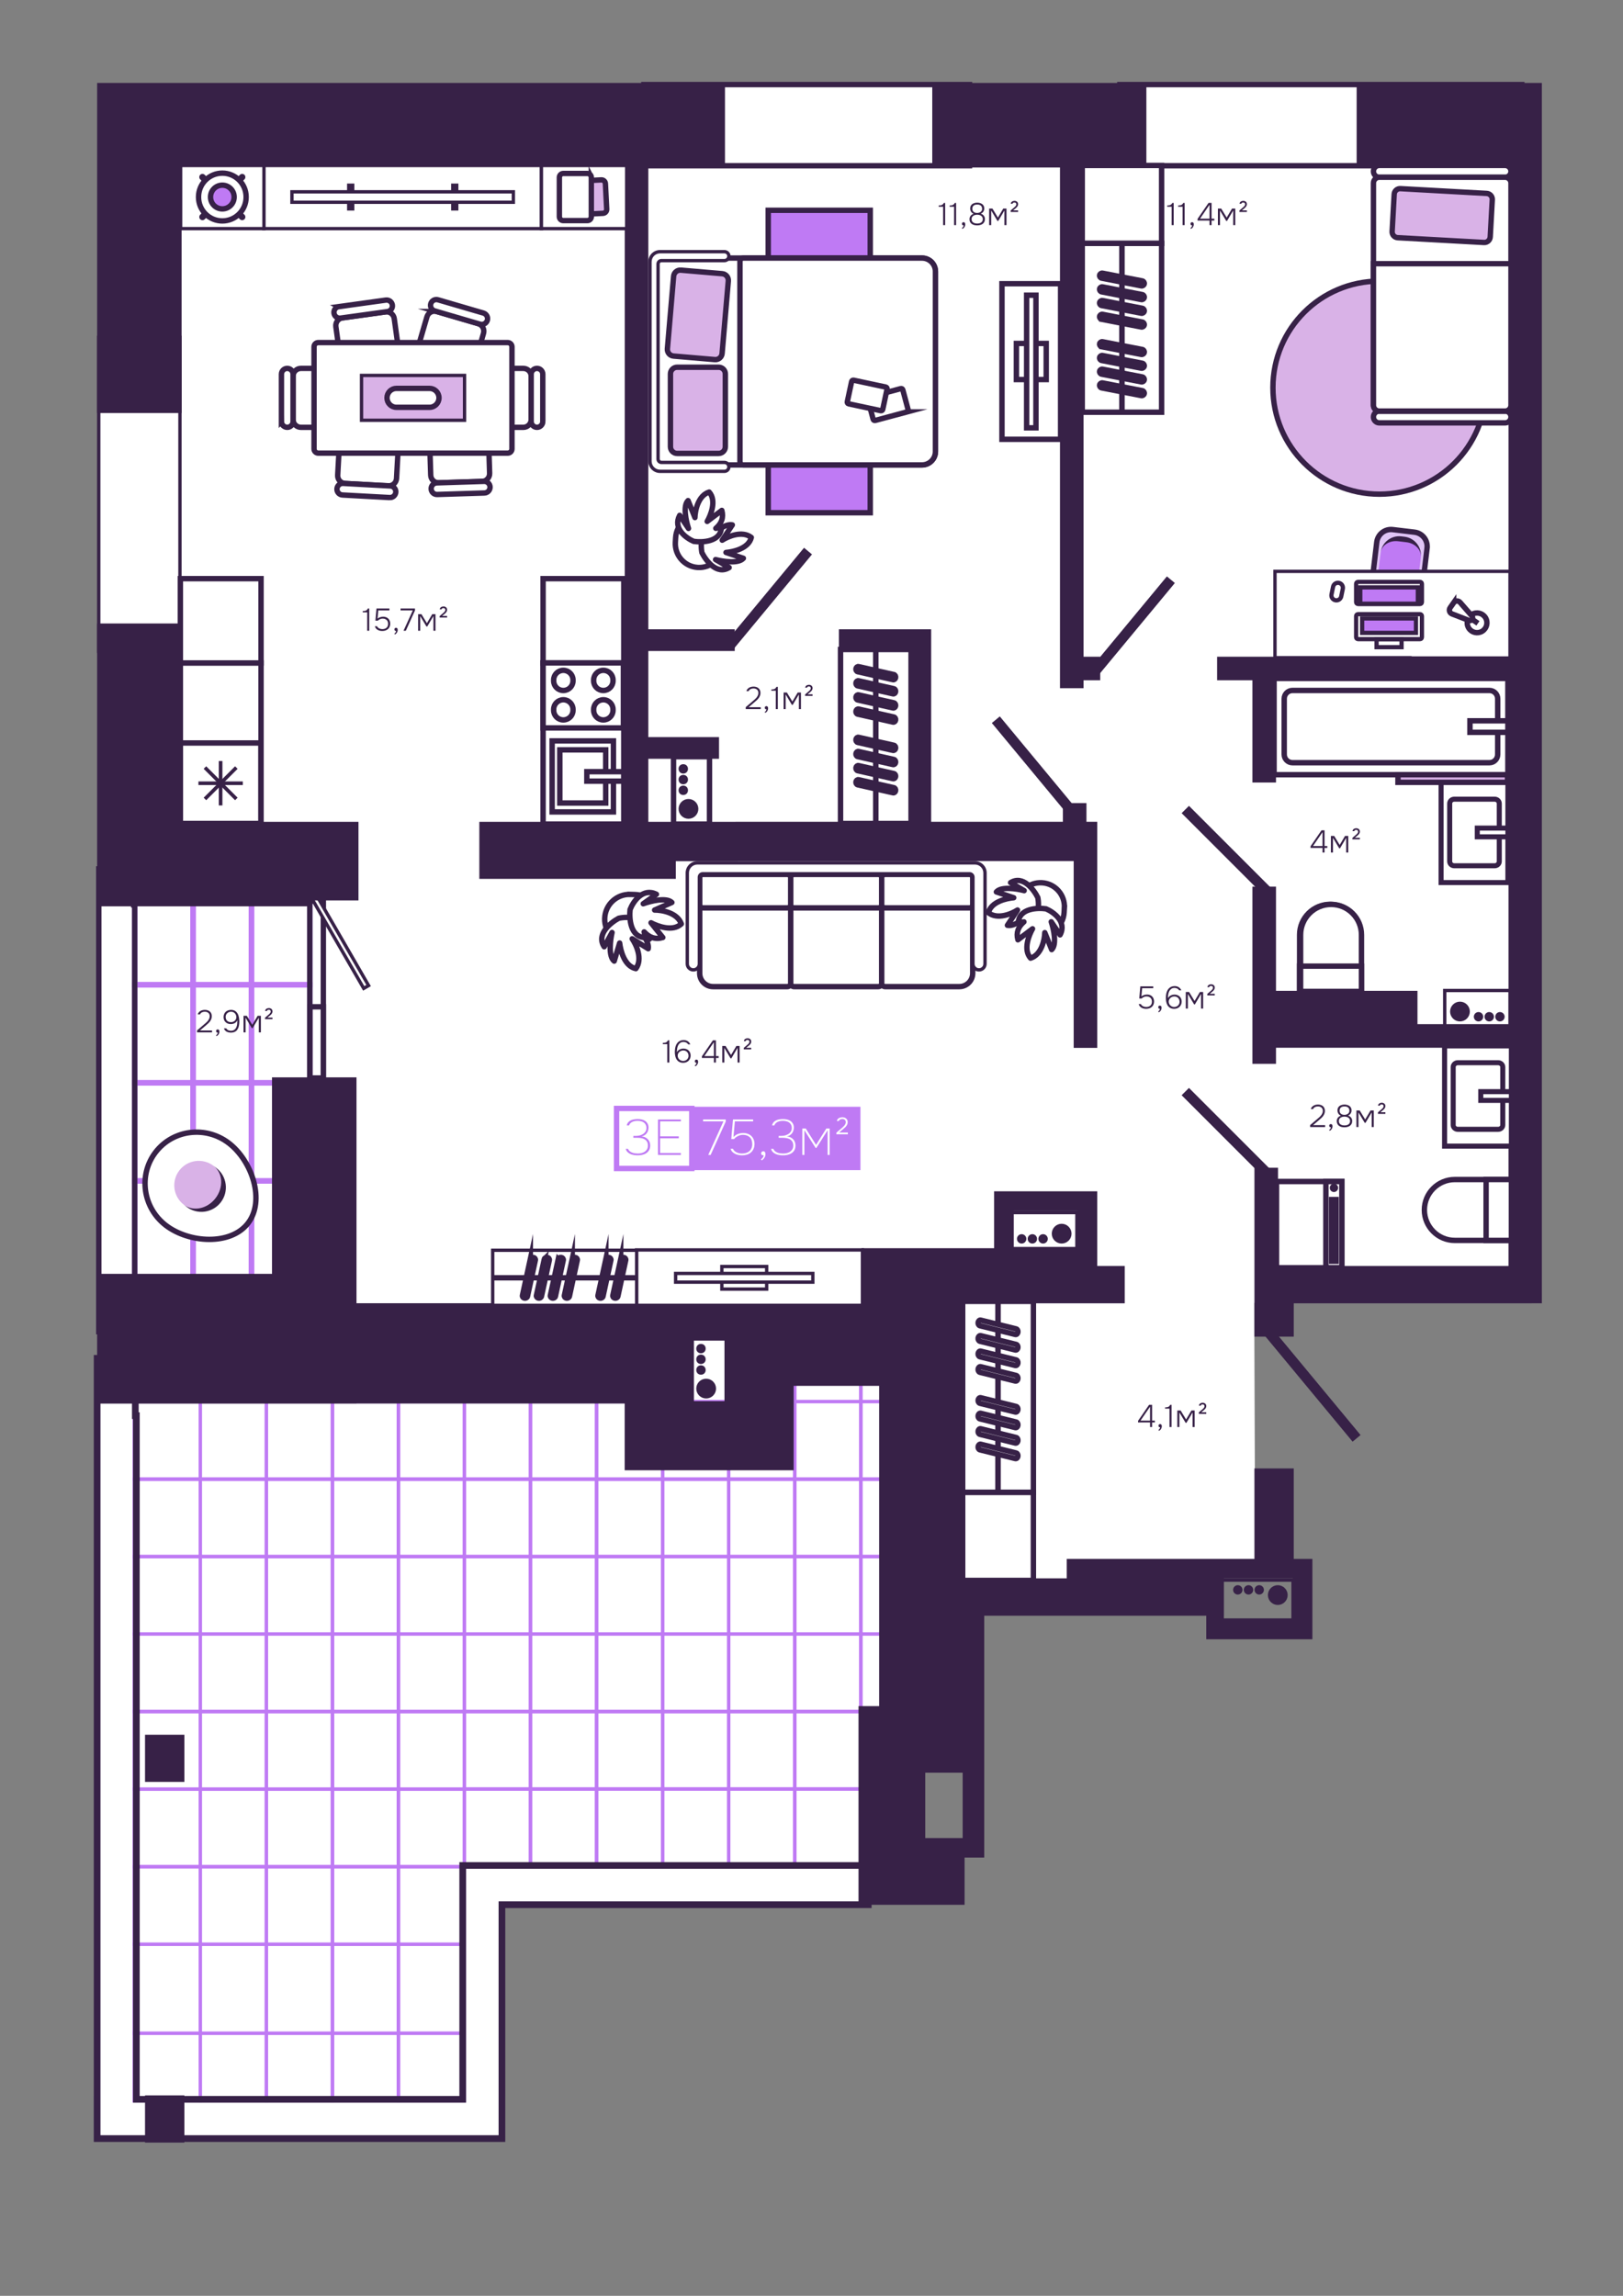 <?xml version="1.0" encoding="UTF-8"?>
<!DOCTYPE svg PUBLIC "-//W3C//DTD SVG 1.1//EN" "http://www.w3.org/Graphics/SVG/1.1/DTD/svg11.dtd">
<!-- Creator: CorelDRAW 2020 (64-Bit) -->
<svg xmlns="http://www.w3.org/2000/svg" xml:space="preserve" width="210mm" height="297mm" version="1.1" style="shape-rendering:geometricPrecision; text-rendering:geometricPrecision; image-rendering:optimizeQuality; fill-rule:evenodd; clip-rule:evenodd"
viewBox="0 0 21000 29700"
 xmlns:xlink="http://www.w3.org/1999/xlink"
 xmlns:xodm="http://www.corel.com/coreldraw/odm/2003">
 <rect x="0" y="0" width="21000" height="29700" fill="#808080" stroke="none"/>
 <defs>
  <style type="text/css">
   <![CDATA[
    .str2 {stroke:#372147;stroke-width:41.03;stroke-miterlimit:22.926}
    .str10 {stroke:#372147;stroke-width:41.03;stroke-miterlimit:22.926}
    .str4 {stroke:#372147;stroke-width:41.03;stroke-miterlimit:22.926}
    .str3 {stroke:#372147;stroke-width:41.03;stroke-miterlimit:22.926}
    .str6 {stroke:#372147;stroke-width:46.55;stroke-miterlimit:22.926}
    .str1 {stroke:#372147;stroke-width:69.76;stroke-miterlimit:22.926}
    .str0 {stroke:#BF7AF4;stroke-width:69.76;stroke-miterlimit:22.926}
    .str8 {stroke:#372147;stroke-width:69.83;stroke-miterlimit:22.926}
    .str5 {stroke:#372147;stroke-width:70;stroke-miterlimit:22.926}
    .str9 {stroke:#372147;stroke-width:54.89;stroke-miterlimit:22.926}
    .str7 {stroke:#372147;stroke-width:65.23;stroke-miterlimit:22.926}
    .str11 {stroke:#372147;stroke-width:69.83;stroke-linejoin:round;stroke-miterlimit:22.926}
    .str12 {stroke:#372147;stroke-width:70;stroke-linejoin:round;stroke-miterlimit:22.926}
    .fil3 {fill:none}
    .fil1 {fill:none;fill-rule:nonzero}
    .fil2 {fill:#372147}
    .fil9 {fill:white}
    .fil5 {fill:#372147;fill-rule:nonzero}
    .fil6 {fill:#BF7AF4;fill-rule:nonzero}
    .fil10 {fill:#D9B2E7;fill-rule:nonzero}
    .fil8 {fill:#E0C4F6;fill-rule:nonzero}
    .fil7 {fill:#FDFEFF;fill-rule:nonzero}
    .fil0 {fill:white;fill-rule:nonzero}
    .fil4 {fill:#372147;fill-rule:nonzero}
   ]]>
  </style>
   <clipPath id="id0">
    <path d="M846.44 760.86l19304 0 0 27329.85 -19304 0 0 -27329.85z"/>
   </clipPath>
 </defs>
 <g id="Слой_x0020_1">
  <g>
  </g>
  <g style="clip-path:url(#id0)">
   <g>
    <polygon class="fil0" points="19661.42,1106.22 1283.29,1106.22 1283.29,11164.91 1283.29,11671.05 1283.29,27641.96 6465.34,27641.96 6453.04,24611.77 11822.95,24611.77 12378.17,16854.61 12345.71,20533.94 16240.93,20273.62 16228.64,16854.61 19661.42,16854.61 "/>
    <rect class="fil1 str0" transform="matrix(1.64089E-14 0.62 -0.62 1.64089E-14 6009.29 25153.1)" width="1856.89" height="1379.89"/>
    <rect class="fil1 str0" transform="matrix(1.64089E-14 0.62 -0.62 1.64089E-14 6009.29 26302.7)" width="1411.55" height="1379.89"/>
    <rect class="fil1 str0" transform="matrix(1.64089E-14 0.62 -0.62 1.64089E-14 6009.29 24149.7)" width="1615.64" height="1379.89"/>
    <rect class="fil1 str0" transform="matrix(1.64089E-14 0.62 -0.62 1.64089E-14 6009.29 23146.1)" width="1615.64" height="1379.89"/>
    <rect class="fil1 str0" transform="matrix(1.64089E-14 0.62 -0.62 1.64089E-14 6864.17 22142.5)" width="1615.64" height="1379.89"/>
    <rect class="fil1 str0" transform="matrix(1.64089E-14 0.62 -0.62 1.64089E-14 6864.17 23143.8)" width="1615.64" height="1379.89"/>
    <rect class="fil1 str0" transform="matrix(1.64089E-14 0.62 -0.62 1.64089E-14 6864.17 21139.1)" width="1615.64" height="1379.89"/>
    <rect class="fil1 str0" transform="matrix(1.64089E-14 0.62 -0.62 1.64089E-14 6864.17 20135.6)" width="1615.64" height="1379.89"/>
    <rect class="fil1 str0" transform="matrix(1.64089E-14 0.62 -0.62 1.64089E-14 8574.09 22142.5)" width="1614.05" height="1379.89"/>
    <rect class="fil1 str0" transform="matrix(1.64089E-14 0.62 -0.62 1.64089E-14 8574.08 23143.8)" width="1614.05" height="1379.89"/>
    <rect class="fil1 str0" transform="matrix(1.64089E-14 0.62 -0.62 1.64089E-14 8574.09 21139.1)" width="1615.64" height="1379.89"/>
    <rect class="fil1 str0" transform="matrix(1.64089E-14 0.62 -0.62 1.64089E-14 8574.08 20135.6)" width="1615.64" height="1379.89"/>
    <rect class="fil1 str0" transform="matrix(1.64089E-14 0.62 -0.62 1.64089E-14 6009.29 22142.5)" width="1615.64" height="1379.89"/>
    <rect class="fil1 str0" transform="matrix(1.64089E-14 0.62 -0.62 1.64089E-14 6009.29 21139.2)" width="1615.64" height="1379.89"/>
    <rect class="fil1 str0" transform="matrix(1.64089E-14 0.62 -0.62 1.64089E-14 6009.29 20135.6)" width="1615.64" height="1379.89"/>
    <rect class="fil1 str0" transform="matrix(1.64089E-14 0.62 -0.62 1.64089E-14 7719.21 22142.5)" width="1615.64" height="1379.89"/>
    <rect class="fil1 str0" transform="matrix(1.64089E-14 0.62 -0.62 1.64089E-14 7719.21 23143.8)" width="1615.64" height="1379.89"/>
    <rect class="fil1 str0" transform="matrix(1.64089E-14 0.62 -0.62 1.64089E-14 7719.21 21139.2)" width="1615.64" height="1379.89"/>
    <rect class="fil1 str0" transform="matrix(1.64089E-14 0.62 -0.62 1.64089E-14 7719.21 20135.6)" width="1615.64" height="1379.89"/>
    <rect class="fil1 str0" transform="matrix(1.64089E-14 0.62 -0.62 1.64089E-14 10283.8 22142.6)" width="1614.05" height="1379.89"/>
    <rect class="fil1 str0" transform="matrix(1.64089E-14 0.62 -0.62 1.64089E-14 10283.8 23143.8)" width="1614.05" height="1379.89"/>
    <rect class="fil1 str0" transform="matrix(1.64089E-14 0.62 -0.62 1.64089E-14 10283.8 21139.2)" width="1615.64" height="1379.89"/>
    <rect class="fil1 str0" transform="matrix(1.64089E-14 0.62 -0.62 1.64089E-14 10283.8 20135.6)" width="1615.64" height="1379.89"/>
    <rect class="fil1 str0" transform="matrix(1.64089E-14 0.62 -0.62 1.64089E-14 11934.7 22142.5)" width="1614.05" height="1284.55"/>
    <rect class="fil1 str0" transform="matrix(1.64089E-14 0.62 -0.62 1.64089E-14 11993.8 21139.2)" width="1615.64" height="1379.89"/>
    <rect class="fil1 str0" transform="matrix(1.64089E-14 0.62 -0.62 1.64089E-14 11993.8 20135.6)" width="1615.64" height="1379.89"/>
    <rect class="fil1 str0" transform="matrix(1.64089E-14 0.62 -0.62 1.64089E-14 9428.96 22142.5)" width="1614.05" height="1379.89"/>
    <rect class="fil1 str0" transform="matrix(1.64089E-14 0.62 -0.62 1.64089E-14 9428.96 23143.8)" width="1614.05" height="1379.89"/>
    <rect class="fil1 str0" transform="matrix(1.64089E-14 0.62 -0.62 1.64089E-14 9428.97 21139.1)" width="1615.64" height="1379.89"/>
    <rect class="fil1 str0" transform="matrix(1.64089E-14 0.62 -0.62 1.64089E-14 9428.96 20135.6)" width="1615.64" height="1379.89"/>
    <rect class="fil1 str0" transform="matrix(1.64089E-14 0.62 -0.62 1.64089E-14 11138.9 22142.5)" width="1614.05" height="1379.89"/>
    <rect class="fil1 str0" transform="matrix(1.64089E-14 0.62 -0.62 1.64089E-14 11138.9 23143.8)" width="1614.05" height="1379.89"/>
    <rect class="fil1 str0" transform="matrix(1.64089E-14 0.62 -0.62 1.64089E-14 11138.9 21139.2)" width="1615.64" height="1379.89"/>
    <rect class="fil1 str0" transform="matrix(1.64089E-14 0.62 -0.62 1.64089E-14 11138.9 20135.6)" width="1615.64" height="1379.89"/>
    <rect class="fil1 str0" transform="matrix(1.64089E-14 0.62 -0.62 1.64089E-14 6864.17 19136.3)" width="1615.64" height="1379.89"/>
    <rect class="fil1 str0" transform="matrix(1.64089E-14 0.62 -0.62 1.64089E-14 6864.17 18132.7)" width="1615.64" height="1379.89"/>
    <rect class="fil1 str0" transform="matrix(1.64089E-14 0.62 -0.62 1.64089E-14 6864.17 17311.3)" width="1321.83" height="1379.89"/>
    <rect class="fil1 str0" transform="matrix(1.64089E-14 0.62 -0.62 1.64089E-14 8574.08 19136.3)" width="1615.64" height="1379.89"/>
    <rect class="fil1 str0" transform="matrix(1.64089E-14 0.62 -0.62 1.64089E-14 8574.08 18132.7)" width="1615.64" height="1379.89"/>
    <rect class="fil1 str0" transform="matrix(1.64089E-14 0.62 -0.62 1.64089E-14 8574.09 17129.2)" width="1615.64" height="1379.89"/>
    <rect class="fil1 str0" transform="matrix(1.64089E-14 0.62 -0.62 1.64089E-14 6009.29 19136.3)" width="1615.64" height="1379.89"/>
    <rect class="fil1 str0" transform="matrix(1.64089E-14 0.62 -0.62 1.64089E-14 6009.29 18132.7)" width="1615.64" height="1379.89"/>
    <rect class="fil1 str0" transform="matrix(1.64089E-14 0.62 -0.62 1.64089E-14 6009.29 17311.3)" width="1321.83" height="1379.89"/>
    <rect class="fil1 str0" transform="matrix(1.64089E-14 0.62 -0.62 1.64089E-14 7719.21 19136.3)" width="1615.64" height="1379.89"/>
    <rect class="fil1 str0" transform="matrix(1.64089E-14 0.62 -0.62 1.64089E-14 7719.21 18132.7)" width="1615.64" height="1379.89"/>
    <rect class="fil1 str0" transform="matrix(1.64089E-14 0.62 -0.62 1.64089E-14 7719.21 17129.2)" width="1615.64" height="1379.89"/>
    <rect class="fil1 str0" transform="matrix(1.64089E-14 0.62 -0.62 1.64089E-14 10283.8 19136.3)" width="1615.64" height="1379.89"/>
    <rect class="fil1 str0" transform="matrix(1.64089E-14 0.62 -0.62 1.64089E-14 10283.8 18132.7)" width="1615.64" height="1379.89"/>
    <rect class="fil1 str0" transform="matrix(1.64089E-14 0.62 -0.62 1.64089E-14 10283.8 17129.2)" width="1615.64" height="1379.89"/>
    <rect class="fil1 str0" transform="matrix(1.64089E-14 0.62 -0.62 1.64089E-14 11993.8 19136.3)" width="1615.64" height="1379.89"/>
    <rect class="fil1 str0" transform="matrix(1.64089E-14 0.62 -0.62 1.64089E-14 11993.8 18132.7)" width="1615.64" height="1379.89"/>
    <rect class="fil1 str0" transform="matrix(1.64089E-14 0.62 -0.62 1.64089E-14 11993.8 17129.2)" width="1615.64" height="1379.89"/>
    <rect class="fil1 str0" transform="matrix(1.64089E-14 0.62 -0.62 1.64089E-14 9428.96 19136.3)" width="1615.64" height="1379.89"/>
    <rect class="fil1 str0" transform="matrix(1.64089E-14 0.62 -0.62 1.64089E-14 9428.96 18132.7)" width="1615.64" height="1379.89"/>
    <rect class="fil1 str0" transform="matrix(1.64089E-14 0.62 -0.62 1.64089E-14 9428.96 17129.2)" width="1615.64" height="1379.89"/>
    <rect class="fil1 str0" transform="matrix(1.64089E-14 0.62 -0.62 1.64089E-14 11138.9 19136.3)" width="1615.64" height="1379.89"/>
    <rect class="fil1 str0" transform="matrix(1.64089E-14 0.62 -0.62 1.64089E-14 11138.9 18132.7)" width="1615.64" height="1379.89"/>
    <rect class="fil1 str0" transform="matrix(1.64089E-14 0.62 -0.62 1.64089E-14 11138.9 17129.2)" width="1615.64" height="1379.89"/>
    <rect class="fil1 str0" transform="matrix(1.64089E-14 0.62 -0.62 1.64089E-14 3446.95 19136.3)" width="1615.64" height="1379.89"/>
    <rect class="fil1 str0" transform="matrix(1.64089E-14 0.62 -0.62 1.64089E-14 3446.95 18132.7)" width="1615.64" height="1379.89"/>
    <rect class="fil1 str0" transform="matrix(1.64089E-14 0.62 -0.62 1.64089E-14 3446.95 17129.2)" width="1615.64" height="1379.89"/>
    <rect class="fil1 str0" transform="matrix(1.64089E-14 0.62 -0.62 1.64089E-14 5156.87 19136.3)" width="1615.64" height="1379.89"/>
    <rect class="fil1 str0" transform="matrix(1.64089E-14 0.62 -0.62 1.64089E-14 5156.87 18132.7)" width="1615.64" height="1379.89"/>
    <rect class="fil1 str0" transform="matrix(1.64089E-14 0.62 -0.62 1.64089E-14 5156.87 17311.3)" width="1321.83" height="1379.89"/>
    <rect class="fil1 str0" transform="matrix(1.64089E-14 0.62 -0.62 1.64089E-14 2592.07 19136.3)" width="1615.64" height="1379.89"/>
    <rect class="fil1 str0" transform="matrix(1.64089E-14 0.62 -0.62 1.64089E-14 2592.08 18132.7)" width="1615.64" height="1379.89"/>
    <rect class="fil1 str0" transform="matrix(1.64089E-14 0.62 -0.62 1.64089E-14 2592.08 17129.2)" width="1615.64" height="1379.89"/>
    <rect class="fil1 str0" transform="matrix(1.64089E-14 0.62 -0.62 1.64089E-14 4301.99 19136.3)" width="1615.64" height="1379.89"/>
    <rect class="fil1 str0" transform="matrix(1.64089E-14 0.62 -0.62 1.64089E-14 4301.99 18132.7)" width="1615.64" height="1379.89"/>
    <rect class="fil1 str0" transform="matrix(1.64089E-14 0.62 -0.62 1.64089E-14 4301.99 17129.2)" width="1615.64" height="1379.89"/>
    <rect class="fil1 str0" transform="matrix(1.64089E-14 0.62 -0.62 1.64089E-14 3446.95 22142.5)" width="1615.64" height="1379.89"/>
    <rect class="fil1 str0" transform="matrix(1.64089E-14 0.62 -0.62 1.64089E-14 3446.96 21139.2)" width="1615.64" height="1379.89"/>
    <rect class="fil1 str0" transform="matrix(1.64089E-14 0.62 -0.62 1.64089E-14 3446.95 20135.6)" width="1615.64" height="1379.89"/>
    <rect class="fil1 str0" transform="matrix(1.64089E-14 0.62 -0.62 1.64089E-14 5156.87 22142.5)" width="1615.64" height="1379.89"/>
    <rect class="fil1 str0" transform="matrix(1.64089E-14 0.62 -0.62 1.64089E-14 5156.88 21139.2)" width="1615.64" height="1379.89"/>
    <rect class="fil1 str0" transform="matrix(1.64089E-14 0.62 -0.62 1.64089E-14 5156.87 20135.6)" width="1615.64" height="1379.89"/>
    <rect class="fil1 str0" transform="matrix(1.64089E-14 0.62 -0.62 1.64089E-14 2592.08 22142.5)" width="1615.64" height="1379.89"/>
    <rect class="fil1 str0" transform="matrix(1.64089E-14 0.62 -0.62 1.64089E-14 2592.08 21139.2)" width="1615.64" height="1379.89"/>
    <rect class="fil1 str0" transform="matrix(1.64089E-14 0.62 -0.62 1.64089E-14 2592.07 20135.6)" width="1615.64" height="1379.89"/>
    <rect class="fil1 str0" transform="matrix(1.64089E-14 0.62 -0.62 1.64089E-14 4302 22142.5)" width="1615.64" height="1379.89"/>
    <rect class="fil1 str0" transform="matrix(1.64089E-14 0.62 -0.62 1.64089E-14 4302 21139.2)" width="1615.64" height="1379.89"/>
    <rect class="fil1 str0" transform="matrix(1.64089E-14 0.62 -0.62 1.64089E-14 4301.99 20135.6)" width="1615.64" height="1379.89"/>
    <rect class="fil1 str0" transform="matrix(1.64089E-14 0.62 -0.62 1.64089E-14 3446.96 25153.1)" width="1856.89" height="1379.89"/>
    <rect class="fil1 str0" transform="matrix(1.64089E-14 0.62 -0.62 1.64089E-14 3446.95 26302.8)" width="1411.55" height="1379.89"/>
    <rect class="fil1 str0" transform="matrix(1.64089E-14 0.62 -0.62 1.64089E-14 3446.95 24149.7)" width="1615.64" height="1379.89"/>
    <rect class="fil1 str0" transform="matrix(1.64089E-14 0.62 -0.62 1.64089E-14 3446.95 23146.1)" width="1615.64" height="1379.89"/>
    <rect class="fil1 str0" transform="matrix(1.64089E-14 0.62 -0.62 1.64089E-14 5156.87 25153.1)" width="1856.89" height="1379.89"/>
    <rect class="fil1 str0" transform="matrix(1.64089E-14 0.62 -0.62 1.64089E-14 5156.87 26302.8)" width="1411.55" height="1379.89"/>
    <rect class="fil1 str0" transform="matrix(1.64089E-14 0.62 -0.62 1.64089E-14 5156.87 24149.7)" width="1615.64" height="1379.89"/>
    <rect class="fil1 str0" transform="matrix(1.64089E-14 0.62 -0.62 1.64089E-14 5156.87 23146.1)" width="1615.64" height="1379.89"/>
    <rect class="fil1 str0" transform="matrix(1.64089E-14 0.62 -0.62 1.64089E-14 2592.08 25153.1)" width="1856.89" height="1379.89"/>
    <rect class="fil1 str0" transform="matrix(1.64089E-14 0.62 -0.62 1.64089E-14 2592.08 26302.8)" width="1411.55" height="1379.89"/>
    <rect class="fil1 str0" transform="matrix(1.64089E-14 0.62 -0.62 1.64089E-14 2592.08 24149.7)" width="1615.64" height="1379.89"/>
    <rect class="fil1 str0" transform="matrix(1.64089E-14 0.62 -0.62 1.64089E-14 2592.08 23146.1)" width="1615.64" height="1379.89"/>
    <rect class="fil1 str0" transform="matrix(1.64089E-14 0.62 -0.62 1.64089E-14 4302 25153.1)" width="1856.89" height="1379.89"/>
    <rect class="fil1 str0" transform="matrix(1.64089E-14 0.62 -0.62 1.64089E-14 4302 26302.8)" width="1411.55" height="1379.89"/>
    <rect class="fil1 str0" transform="matrix(1.64089E-14 0.62 -0.62 1.64089E-14 4301.99 24149.7)" width="1615.64" height="1379.89"/>
    <rect class="fil1 str0" transform="matrix(1.64089E-14 0.62 -0.62 1.64089E-14 4301.99 23146.1)" width="1615.64" height="1379.89"/>
    <rect class="fil1 str0" x="3254.5" y="14008.51" width="753.68" height="1268.93"/>
    <rect class="fil1 str0" x="2498.96" y="14008.51" width="753.68" height="1268.93"/>
    <rect class="fil1 str0" x="1743.43" y="14008.51" width="753.68" height="1268.93"/>
    <rect class="fil1 str0" x="3254.5" y="11470.6" width="753.68" height="1268.93"/>
    <rect class="fil1 str0" x="2498.96" y="11470.6" width="753.68" height="1268.93"/>
    <rect class="fil1 str0" x="1743.43" y="11470.6" width="753.68" height="1268.93"/>
    <rect class="fil1 str0" x="3254.5" y="15277.3" width="753.68" height="1268.93"/>
    <rect class="fil1 str0" x="2498.96" y="15277.3" width="753.68" height="1268.93"/>
    <rect class="fil1 str0" x="1743.43" y="15277.3" width="753.68" height="1268.93"/>
    <rect class="fil1 str0" x="3254.5" y="12739.56" width="753.68" height="1268.93"/>
    <rect class="fil1 str0" x="2498.96" y="12739.56" width="753.68" height="1268.93"/>
    <rect class="fil1 str0" x="1743.43" y="12739.56" width="753.68" height="1268.93"/>
    <rect class="fil1 str1" x="8330.98" y="1094.35" width="4213.47" height="1049.95"/>
    <rect class="fil1 str1" transform="matrix(1.64089E-14 0.62 -0.62 1.64089E-14 2328.32 4364.57)" width="6549.92" height="1694.65"/>
    <rect class="fil1 str1" x="14489.54" y="1094.35" width="5201.21" height="1049.95"/>
    <polygon class="fil1 str1" points="16452.07,17229.18 17555.3,18560.1 17505.79,18601.08 16402.57,17270.15 "/>
    <polygon class="fil1 str1" points="14179.07,8721.07 15152.46,7546.71 15103.12,7505.7 14129.72,8680.08 "/>
    <polygon class="fil1 str1" points="13855.97,10532.38 12882.57,9358.01 12931.91,9317.01 13905.3,10491.38 "/>
    <polygon class="fil1 str1" points="10407.93,7135.45 9434.54,8309.81 9484.04,8350.82 10457.44,7176.44 "/>
    <polygon class="fil1 str1" points="15384.09,10474.15 16390.76,11480.83 16345.19,11526.25 15338.52,10519.58 "/>
    <polygon class="fil1 str1" points="15384.09,14123.26 16390.76,15129.93 16345.19,15175.34 15338.52,14168.67 "/>
    <rect class="fil1 str1" x="4008.64" y="11656.47" width="175.16" height="2288.76"/>
    <rect class="fil1 str1" x="4008.64" y="13024.49" width="175.16" height="920.75"/>
    <rect class="fil0 str1" transform="matrix(-0.537 0.31 -0.31 -0.537 4769.35 12749.9)" width="117.67" height="2139.99"/>
    <path class="fil2" d="M1257.22 1072.74l-0.49 0 0 4270.55 1093.23 0 0 -3177.38 5733.66 0 0 8465.45 -1066.51 0 0 0.13 -815.04 0 0 738.09 2542.17 0 0 -228.26 800.62 0 0 -1.76 4347.5 0 0 2416.51 305.06 0 0 -2925.12 -139.83 0 0 -242.09 -305.06 0 0 242.09 -1704.19 0 0 -2209.21 0 0 0 -280.78 -1193.71 0 0 280.78 912.91 0 0 2209.21 -2250.39 0 0 0.41 -1128.47 0 0 -814.86 914.72 0 0 -280.81 -914.72 0 0 -1113.95 1117.98 0 0 -280.78 -1117.98 0 0 -5975.05 991.76 0 0 -1093.17 -7030.48 0 -1092.74 0zm13575.59 0l-2770.36 0 0 1093.73 1652.54 0 0 6736.2 305.06 0 0 -102.01 215.73 0 0 -305.06 -215.73 0 0 -6329.13 812.76 0 0 -1093.73zm5117.45 0l0 0 0 1093.17 0 0 0 14693.94 -129.5 0 0 0.65 -3080.83 0 0 431.46 -508.67 0 0 -431.46 0 0 0 -483.42 0 0 0 -1270.59 305.07 0 0 1270.59 2982.15 0 0 -2822.81 -3008.21 0 0 208.51 -305.07 0 0 -2292.94 305.07 0 0 1347.74 1830.56 0 0 431.62 1177.65 0 0 -4448.54 -3008.21 0 0 1322.38 -305.07 0 0 -1322.38 -457.03 0 0 -305.06 3770.31 0 0 -6329.69 -1964.82 0 0 -1093.17 1964.82 0 431.78 0zm-18693.53 6992.86l1093.23 0 0 2565.76 2288.41 0 0 719.3 0 17.4 0 280.32 -610.13 0 0 76.39 -1802.38 0 0 -0.02 -969.13 0 0 -3659.15zm2263.01 8413.45l-2263.01 0 0 1678.94 3356.07 0 0 -1.15 138.68 0 1501.08 0 720.46 0 1109.78 0 0 863.73 792.42 0 59.34 0 1335.35 0 0 -573.58 0 0 0 -518.83 1105.52 0 0 4143.41 -267.04 0 0 0 0 861.11 0 0 0 1709.26 235.4 0 628.17 0 508.83 0 0 -610.95 254.24 0 0 -35.91 0.17 0 0 -3093.13 2872.65 0 0 227.86 0 77.04 1373.38 0 0 -77.04 0 -174.58 0 -536.86 0 -30.99 0 -220.64 -241.3 0 0 -1170.43 -508.67 0 0 1170.43 -2428.41 0 0 251.63 -1334.36 0 0 -2490.21 0 0 0 -607.02 0 0 0 -460.64 2084.66 0 0 -483.42 -355.73 0 0 -229.33 0 0 0 -482.11 0 0 0 -254.57 0 0 0 0 -254.58 0 0 0 -825.53 0 0 0 -254.41 0 0 736.68 -1716.64 0 0 229.33 -0.49 0 0 482.44 -2211.37 0 0 0 -4321.6 0 0 -380.47 0 -2541.52 -1093.06 0 0 2541.52zm8936.13 6453.63l0 845.36 -483.91 0 0 -845.36 229.5 0 254.41 0zm661.44 -7267.04l0 482.11 825.53 0 0 -482.11 -825.53 0zm-4182.91 1677.46l497.51 0 0 814.89 -497.35 0 0 -506.05 -0.16 0 0 -308.84zm-7057.86 5708.58l509.15 0 0 -610.29 -509.15 0 0 610.29zm509.15 4666.18l-509.15 0 0 -610.3 509.15 0 0 610.3zm14341.62 -7299.49l0 536.86 -891.6 0 0 -53.28 0.49 0 0 -483.58 891.11 0z"/>
    <polygon class="fil3 str1" points="1729.49,11683.75 1729.49,11705.36 1742.77,11705.36 1742.77,17227.21 1278.37,17227.21 1278.37,11241.02 1729.49,11241.02 "/>
    <path class="fil4" d="M1751.14 18313.88l-43.28 0 0 43.28 43.28 0 0 -43.28zm0 -741.77l43.1 0 0 -43.11 -43.1 0 0 43.11zm13.27 741.77l43.28 0 0 -43.28 -43.28 0 0 43.28zm0 8844.17l-43.11 0 0 43.27 43.11 0 0 -43.27zm4222.43 0l0 43.27 43.27 0 0 -43.27 -43.27 0zm0 -3025.27l0 -43.28 -43.12 0 0 43.28 43.12 0zm5247.44 0l43.28 0 0 -43.28 -43.28 0 0 43.28zm0 507.68l0 43.28 43.28 0 0 -43.28 -43.28 0zm-4739.77 0l0 -43.27 -43.11 0 0 43.27 43.11 0zm0 3025.27l0 43.27 43.28 0 0 -43.27 -43.28 0zm-5237.78 0l-43.28 0 0 43.27 43.28 0 0 -43.27zm0 -507.68l0 -43.28 -43.28 0 0 43.28 43.28 0zm0 0l0 43.27 43.28 0 0 -43.27 -43.28 0zm0 -9585.94l0 -43.11 -43.11 0 0 43.11 43.11 0zm537.51 741.77l0 -741.77 -86.38 0 0 741.77 86.38 0zm-29.83 -43.28l-13.27 0 0 86.56 13.27 0 0 -86.56zm43.28 8887.45l0 -8844.17 -86.39 0 0 8844.17 86.39 0zm4179.15 -43.28l-4222.43 0 0 86.55 4222.43 0 0 -86.55zm-43.12 -2474.31l0 2517.59 86.39 0 0 -2517.59 -86.39 0zm0 -507.68l0 507.68 86.39 0 0 -507.68 -86.39 0zm0 0l0 0 86.39 0 0 0 -86.39 0zm447.36 -43.28l-404.24 0 0 86.56 404.24 0 0 -86.56zm4843.2 0l-4843.2 0 0 86.56 4843.2 0 0 -86.56zm43.28 550.96l0 -507.68 -86.55 0 0 507.68 86.55 0zm-4783.05 43.28l4739.77 0 0 -86.55 -4739.77 0 0 86.55zm43.28 2981.99l0 -3025.27 -86.39 0 0 3025.27 86.39 0zm-43.28 43.27l0 0 0 -86.55 0 0 0 86.55zm-403.42 0l403.42 0 0 -86.55 -403.42 0 0 86.55zm-104.25 0l104.25 0 0 -86.55 -104.25 0 0 86.55zm-4730.11 0l4730.11 0 0 -86.55 -4730.11 0 0 86.55zm-43.28 -550.95l0 507.68 86.56 0 0 -507.68 -86.56 0zm43.28 -43.28l0 0 0 86.55 0 0 0 -86.55zm-43.11 -9542.66l0 9585.94 86.39 0 0 -9585.94 -86.39 0zm537.52 -43.11l-494.41 0 0 86.39 494.41 0 0 -86.39z"/>
    <path class="fil5" d="M12229.32 2912.53l-26.56 0 0 -237.93 -57.7 0 0 -15.88c7.38,-0.28 14.27,-0.82 20.82,-1.62 6.72,-0.82 12.95,-2.31 18.69,-4.47 5.73,-2.45 10.65,-5.84 15.08,-10.18 4.59,-4.33 8.52,-10.16 11.81,-17.49l17.86 0 0 287.57zm141.8 0l-26.39 0 0 -237.93 -57.87 0 0 -15.88c7.38,-0.28 14.26,-0.82 20.82,-1.62 6.72,-0.82 12.95,-2.31 18.69,-4.47 5.73,-2.45 10.65,-5.84 15.08,-10.18 4.59,-4.33 8.52,-10.16 11.8,-17.49l17.87 0 0 287.57zm96.55 -38.22c7.87,0.26 13.44,3.11 16.72,8.53 3.61,5.15 5.25,11.4 4.92,18.71 0.33,12.21 -2.95,23.86 -9.84,34.98 -6.39,11.39 -15.57,19.52 -27.21,24.41l-6.39 -10.58c5.9,-3.79 10.82,-8.53 14.59,-14.22 4.1,-5.71 6.72,-12.48 8.03,-20.35 -7.05,0.55 -12.46,-1.08 -16.23,-4.88 -3.77,-4.06 -5.73,-9.49 -5.73,-16.26 0,-5.97 1.96,-10.85 5.73,-14.66 4.1,-3.78 9.18,-5.68 15.41,-5.68zm276.22 -39.87c0,14.65 -2.79,27.11 -8.53,37.42 -5.41,10.31 -12.78,18.7 -21.96,25.22 -9.18,6.52 -19.84,11.25 -32.13,14.24 -11.97,2.99 -24.43,4.47 -37.38,4.47 -13.11,0 -25.73,-1.35 -37.86,-4.06 -11.97,-2.98 -22.46,-7.74 -31.81,-14.25 -9.18,-6.5 -16.39,-14.91 -21.97,-25.21 -5.4,-10.31 -8.02,-22.91 -8.02,-37.83 0,-8.68 1.31,-16.68 4.09,-24 2.96,-7.59 6.89,-14.38 11.8,-20.33 4.76,-5.96 10.5,-10.98 17.05,-15.06 6.73,-4.33 13.94,-7.72 21.48,-10.17 -14.59,-4.6 -25.9,-13.14 -33.77,-25.62 -7.87,-12.47 -11.8,-26.85 -11.8,-43.11 0,-13.02 2.62,-24.28 7.87,-33.77 5.08,-9.49 11.8,-17.21 20.33,-23.18 8.68,-5.97 18.35,-10.31 29.17,-13.02 10.82,-2.98 22.13,-4.47 33.77,-4.47 11.48,0 22.62,1.49 33.44,4.47 11.15,2.71 20.82,7.05 29.18,13.02 8.69,5.97 15.74,13.69 20.82,23.18 5.08,9.49 7.7,20.75 7.7,33.77 0,16.26 -4.26,30.51 -12.62,42.7 -8.36,11.93 -19.67,20.2 -33.77,24.82 16.23,4.6 29.51,13.15 39.51,25.62 10.33,12.2 15.41,27.25 15.41,45.15zm-99.67 -188.73c-8.85,0 -17.38,1.08 -25.24,3.24 -7.54,1.9 -14.1,5.17 -19.84,9.77 -5.74,4.33 -10.16,10.04 -13.44,17.08 -3.28,6.79 -4.92,15.05 -4.92,24.82 0,9.5 1.64,17.62 4.92,24.4 3.44,6.79 8.2,12.47 13.77,17.1 6.06,4.32 12.78,7.59 20.32,9.75 7.87,1.9 16.07,2.85 24.43,2.85 7.7,0 15.24,-1.08 22.78,-3.26 7.71,-2.16 14.43,-5.43 20.33,-9.75 6.23,-4.35 11.15,-9.77 14.75,-16.29 3.78,-6.5 5.58,-14.22 5.58,-23.17 0,-10.03 -1.64,-18.58 -4.75,-25.62 -3.12,-7.33 -7.38,-13.17 -13.12,-17.49 -5.74,-4.63 -12.46,-8.01 -20.33,-10.19 -7.54,-2.16 -15.89,-3.24 -25.24,-3.24zm0 132.19c-8.85,0 -17.7,1.08 -26.39,3.26 -8.69,1.88 -16.56,5.15 -23.61,9.75 -6.72,4.35 -12.29,10.18 -16.72,17.49 -3.93,7.05 -6.06,15.88 -6.06,26.45 0,10.57 2.13,19.52 6.06,26.85 4.43,7.31 10,13.28 16.72,17.9 6.73,4.33 14.59,7.44 23.28,9.34 8.53,1.9 17.54,2.86 26.72,2.86 9.35,0 18.03,-0.96 26.56,-2.86 8.68,-1.9 16.39,-5.01 23.11,-9.34 6.72,-4.62 12.13,-10.59 16.23,-17.9 4.1,-7.33 6.07,-16.28 6.07,-26.85 0,-10.57 -2.14,-19.4 -6.4,-26.45 -4.1,-7.31 -9.51,-13.14 -16.23,-17.49 -6.88,-4.6 -14.59,-7.87 -23.28,-9.75 -8.36,-2.18 -17.04,-3.26 -26.06,-3.26zm154.26 -79.72l42.78 0 70.81 116.33 69.02 -116.33 41.97 0 0 214.35 -26.89 0 0 -189.55 -79.67 135.04 -10.65 0 -80.49 -134.63 0 189.14 -26.88 0 0 -214.35zm317.36 -8.95c3.27,-2.72 6.88,-5.7 10.65,-8.95 3.77,-3.26 7.38,-6.79 10.99,-10.57 3.44,-3.81 6.55,-7.87 9.01,-12.21 2.29,-4.34 3.61,-8.96 3.61,-13.83 0.33,-7.87 -1.97,-13.83 -6.56,-17.9 -4.26,-4.06 -10.33,-6.09 -18.19,-6.09 -5.58,0 -10.5,1.21 -15.08,3.65 -4.6,2.44 -7.71,6.64 -9.02,12.61l-23.11 0c0.81,-6.51 2.45,-12.07 5.24,-16.67 2.95,-4.61 6.56,-8.41 10.98,-11.4 4.59,-3.24 9.67,-5.55 15.08,-6.92 5.58,-1.61 11.48,-2.44 17.38,-2.44 6.56,0 12.62,0.96 18.03,2.86 5.58,1.9 10.5,4.6 14.59,8.13 4.26,3.52 7.71,8 10.16,13.42 2.46,5.16 3.61,11.12 3.61,17.9 0,7.05 -1.15,13.43 -3.61,19.12 -2.12,5.42 -5.08,10.57 -9.01,15.45 -3.77,4.61 -8.03,9.09 -12.95,13.43 -4.59,4.07 -9.34,8.13 -14.26,12.2 -4.1,3.52 -8.2,6.91 -12.62,10.18 -4.27,3.25 -8.36,6.64 -12.14,10.16l64.59 0 0 20.76 -96.39 0 0 -19.14 39.02 -33.75z"/>
    <path class="fil5" d="M4777.55 8159.56l-26.56 0 0 -237.95 -57.7 0 0 -15.87c7.38,-0.27 14.26,-0.81 20.65,-1.62 6.89,-0.83 13.11,-2.32 18.85,-4.48 5.58,-2.45 10.66,-5.84 14.92,-10.17 4.75,-4.34 8.69,-10.17 11.8,-17.49l18.04 0 0 287.58zm79.83 -130.16l13.93 -157.42 167.21 0 0 24.42 -143.6 0 -9.84 106.15c10.33,-8.41 21.8,-14.51 34.26,-18.31 12.46,-4.07 25.57,-6.1 39.35,-6.1 13.6,0 25.89,2.17 37.05,6.51 11.14,4.35 20.65,10.44 28.51,18.31 7.87,7.85 13.94,17.34 18.2,28.48 4.43,11.11 6.56,23.45 6.56,37.01 0,15.46 -2.63,29.01 -8.03,40.67 -5.25,11.66 -12.46,21.56 -21.64,29.69 -9.18,7.86 -20,13.83 -32.46,17.9 -12.62,4.07 -25.9,6.1 -40.33,6.1 -10.65,0 -20.98,-1.09 -31.3,-3.25 -10.33,-2.44 -19.84,-6.1 -28.53,-10.98 -8.36,-4.89 -15.9,-11.12 -22.3,-18.71 -6.55,-7.87 -11.3,-17.36 -14.25,-28.47l28.03 0c2.79,6.23 6.55,11.66 11.47,16.26 4.75,4.6 10.33,8.54 16.56,11.8 6.23,2.99 12.78,5.28 19.51,6.92 6.88,1.62 13.27,2.43 19.5,2.43 11.15,0 21.31,-1.35 30.66,-4.07 9.34,-2.71 17.38,-6.92 23.93,-12.61 6.72,-5.68 12.13,-12.73 15.9,-21.14 3.77,-8.69 5.57,-18.86 5.57,-30.51 0,-21.96 -6.39,-38.78 -19.5,-50.44 -12.63,-11.65 -29.84,-17.49 -51.14,-17.49 -11.48,0 -22.63,2.44 -33.45,7.33 -10.82,4.86 -20.49,11.38 -28.85,19.52l-30.98 0zm267.03 91.92c7.87,0.27 13.45,3.12 16.72,8.55 3.45,5.15 5.09,11.38 4.76,18.71 0.33,12.2 -2.95,23.86 -9.67,34.98 -6.56,11.39 -15.57,19.52 -27.22,24.41l-6.55 -10.58c5.9,-3.8 10.82,-8.55 14.59,-14.24 4.1,-5.69 6.88,-12.47 8.2,-20.34 -7.05,0.54 -12.46,-1.09 -16.24,-4.87 -3.93,-4.07 -5.73,-9.49 -5.73,-16.28 0,-5.97 1.8,-10.85 5.73,-14.64 3.94,-3.8 9.19,-5.7 15.41,-5.7zm96.72 38.24l119.99 -263.16 -158.51 0 0 -24.42 187.04 0 0 24.81 -118.36 262.77 -30.16 0zm189.17 -214.37l42.62 0 70.82 116.34 69.18 -116.34 41.8 0 0 214.37 -26.72 0 0 -189.55 -79.84 135.04 -10.48 0 -80.49 -134.63 0 189.14 -26.89 0 0 -214.37zm317.36 -8.94c3.28,-2.71 6.73,-5.7 10.49,-8.96 3.94,-3.24 7.54,-6.77 10.99,-10.57 3.6,-3.79 6.55,-7.85 9.01,-12.2 2.46,-4.34 3.61,-8.95 3.61,-13.83 0.33,-7.87 -1.8,-13.82 -6.39,-17.9 -4.43,-4.07 -10.49,-6.1 -18.36,-6.1 -5.41,0 -10.49,1.23 -15.08,3.67 -4.59,2.43 -7.54,6.64 -8.86,12.61l-23.27 0c0.81,-6.51 2.62,-12.07 5.24,-16.69 3.12,-4.6 6.73,-8.4 10.99,-11.38 4.75,-3.26 9.67,-5.55 15.08,-6.92 5.74,-1.62 11.64,-2.44 17.54,-2.44 6.55,0 12.46,0.96 17.87,2.86 5.74,1.88 10.65,4.6 14.58,8.13 4.43,3.52 7.87,8 10.33,13.42 2.3,5.15 3.61,11.12 3.61,17.9 0,7.05 -1.31,13.41 -3.61,19.12 -2.29,5.42 -5.24,10.57 -9.01,15.45 -3.77,4.61 -8.2,9.09 -12.95,13.43 -4.75,4.06 -9.51,8.13 -14.27,12.2 -4.09,3.52 -8.35,6.91 -12.62,10.16 -4.43,3.26 -8.52,6.65 -12.29,10.18l64.75 0 0 20.74 -96.39 0 0 -19.12 39.01 -33.76z"/>
    <path class="fil5" d="M17111.88 10969.33l-154.91 0 0 -21.15 142.29 -207.04 39.17 0 0 203.78 35.74 0 0 24.41 -35.74 0 0 59.39 -26.55 0 0 -59.39zm0 -203.8l-122.78 179.39 122.78 0 0 -179.39zm108.68 48.82l42.78 0 70.66 116.34 69.17 -116.34 41.97 0 0 214.37 -26.88 0 0 -189.55 -79.67 135.05 -10.66 0 -80.49 -134.66 0 189.16 -26.88 0 0 -214.37zm317.36 -8.95c3.28,-2.71 6.88,-5.69 10.66,-8.95 3.76,-3.25 7.38,-6.77 10.98,-10.57 3.44,-3.79 6.39,-7.87 8.85,-12.2 2.46,-4.34 3.77,-8.95 3.77,-13.83 0.16,-7.87 -1.97,-13.84 -6.55,-17.9 -4.43,-4.07 -10.5,-6.1 -18.37,-6.1 -5.41,0 -10.33,1.23 -15.08,3.66 -4.59,2.44 -7.54,6.65 -8.85,12.62l-23.28 0c0.83,-6.52 2.63,-12.09 5.41,-16.7 2.96,-4.6 6.56,-8.4 10.99,-11.38 4.59,-3.25 9.51,-5.56 15.08,-6.9 5.57,-1.65 11.47,-2.45 17.37,-2.45 6.56,0 12.46,0.95 17.87,2.84 5.74,1.9 10.66,4.62 14.75,8.14 4.27,3.53 7.71,8 10.17,13.43 2.46,5.15 3.61,11.11 3.61,17.89 0,7.04 -1.15,13.42 -3.61,19.12 -2.13,5.41 -5.25,10.58 -9.02,15.46 -3.77,4.61 -8.03,9.08 -12.95,13.41 -4.59,4.07 -9.34,8.15 -14.26,12.21 -4.1,3.53 -8.36,6.92 -12.62,10.17 -4.26,3.26 -8.36,6.64 -12.13,10.16l64.59 0 0 20.75 -96.39 0 0 -19.11 39.01 -33.77z"/>
    <path class="fil5" d="M15186.23 2912.53l-26.39 0 0 -237.93 -57.87 0 0 -15.88c7.38,-0.28 14.26,-0.82 20.82,-1.62 6.72,-0.82 12.95,-2.31 18.69,-4.47 5.74,-2.45 10.66,-5.84 15.08,-10.18 4.59,-4.33 8.52,-10.16 11.8,-17.49l17.87 0 0 287.57zm141.79 0l-26.38 0 0 -237.93 -57.87 0 0 -15.88c7.37,-0.28 14.26,-0.82 20.82,-1.62 6.72,-0.82 12.95,-2.31 18.68,-4.47 5.74,-2.45 10.82,-5.84 15.08,-10.18 4.59,-4.33 8.53,-10.16 11.81,-17.49l17.86 0 0 287.57zm96.72 -38.22c7.87,0.26 13.44,3.11 16.73,8.53 3.43,5.15 5.08,11.4 4.75,18.71 0.33,12.21 -2.95,23.86 -9.67,34.98 -6.56,11.39 -15.58,19.52 -27.38,24.41l-6.4 -10.58c5.91,-3.79 10.83,-8.53 14.6,-14.22 4.1,-5.71 6.72,-12.48 8.19,-20.35 -7.05,0.55 -12.46,-1.08 -16.39,-4.88 -3.77,-4.06 -5.57,-9.49 -5.57,-16.26 0,-5.97 1.8,-10.85 5.57,-14.66 4.1,-3.78 9.34,-5.68 15.57,-5.68zm225.24 -21.15l-154.92 0 0 -21.16 142.29 -207.04 39.19 0 0 203.79 35.73 0 0 24.41 -35.73 0 0 59.37 -26.56 0 0 -59.37zm0 -203.79l-122.78 179.38 122.78 0 0 -179.38zm108.68 48.81l42.62 0 70.82 116.33 69.18 -116.33 41.96 0 0 214.35 -26.88 0 0 -189.55 -79.67 135.04 -10.65 0 -80.49 -134.63 0 189.14 -26.89 0 0 -214.35zm317.36 -8.95c3.28,-2.72 6.73,-5.7 10.66,-8.95 3.77,-3.26 7.37,-6.79 10.98,-10.57 3.44,-3.81 6.39,-7.87 8.85,-12.21 2.46,-4.34 3.78,-8.96 3.78,-13.83 0.16,-7.87 -1.97,-13.83 -6.56,-17.9 -4.43,-4.06 -10.49,-6.09 -18.36,-6.09 -5.41,0 -10.33,1.21 -15.08,3.65 -4.59,2.44 -7.54,6.64 -8.86,12.61l-23.27 0c0.81,-6.51 2.62,-12.07 5.41,-16.67 2.94,-4.61 6.55,-8.41 10.98,-11.4 4.59,-3.24 9.5,-5.55 14.91,-6.92 5.74,-1.61 11.65,-2.44 17.54,-2.44 6.56,0 12.46,0.96 17.87,2.86 5.74,1.9 10.66,4.6 14.76,8.13 4.26,3.52 7.7,8 10.16,13.42 2.46,5.16 3.61,11.12 3.61,17.9 0,7.05 -1.15,13.43 -3.61,19.12 -2.29,5.42 -5.25,10.57 -9.01,15.45 -3.78,4.61 -8.2,9.09 -12.95,13.43 -4.59,4.07 -9.35,8.13 -14.27,12.2 -4.1,3.52 -8.36,6.91 -12.62,10.18 -4.43,3.25 -8.36,6.64 -12.29,10.16l64.75 0 0 20.76 -96.39 0 0 -19.14 39.01 -33.75z"/>
    <path class="fil5" d="M17115.97 14371.45c0,-9.52 -1.63,-17.87 -4.91,-25.25 -3.12,-7.37 -7.71,-13.44 -13.28,-18.36 -5.74,-4.92 -12.63,-8.52 -20.33,-10.98 -7.87,-2.46 -16.39,-3.61 -25.24,-3.61 -13.28,0 -25.74,2.62 -37.05,8.04 -11.48,5.57 -19.67,14.25 -24.92,26.55l-29.67 0c2.79,-10 7.21,-18.69 13.44,-26.07 6.56,-7.54 13.93,-13.77 22.46,-18.68 8.69,-4.92 17.87,-8.37 27.54,-10.66 10.17,-2.13 20,-3.28 29.84,-3.28 12.62,0 24.42,1.81 35.24,5.41 10.98,3.44 20.33,8.69 28.19,15.41 8.04,6.72 14.27,15.25 18.69,25.57 4.59,10.17 6.89,21.8 6.89,35.08 0,12.96 -1.97,24.76 -6.07,35.41 -3.77,10.49 -9.02,20.49 -15.57,29.67 -6.4,9.18 -14.1,17.87 -22.62,26.07 -8.53,7.86 -17.38,15.73 -26.56,23.44l-82.13 70.49 156.23 0 0 24.42 -194.09 0 0 -25.24 82.94 -70.82c8.53,-7.38 17.38,-15.08 26.89,-23.11 9.84,-8.2 18.68,-16.72 26.55,-25.74 7.71,-8.85 14.26,-18.85 19.51,-29.67 5.41,-10.82 8.03,-22.29 8.03,-34.09zm103.93 170.31c7.87,0.33 13.45,3.12 16.73,8.53 3.43,5.24 5.08,11.47 4.75,18.85 0.33,12.13 -2.95,23.77 -9.67,34.91 -6.56,11.48 -15.58,19.51 -27.22,24.43l-6.55 -10.65c5.9,-3.78 10.82,-8.53 14.58,-14.1 4.11,-5.74 6.89,-12.62 8.2,-20.49 -7.04,0.65 -12.46,-0.99 -16.23,-4.75 -3.93,-4.11 -5.73,-9.52 -5.73,-16.4 0,-5.9 1.8,-10.82 5.73,-14.59 3.94,-3.77 9.19,-5.74 15.41,-5.74zm276.22 -39.83c0,14.75 -2.95,27.21 -8.53,37.37 -5.57,10.33 -12.78,18.86 -21.96,25.25 -9.34,6.56 -20,11.31 -32.13,14.26 -11.97,2.95 -24.43,4.43 -37.54,4.43 -12.95,0 -25.57,-1.32 -37.87,-3.94 -11.8,-3.11 -22.45,-7.7 -31.63,-14.26 -9.19,-6.55 -16.56,-14.92 -21.97,-25.25 -5.41,-10.32 -8.19,-22.95 -8.19,-37.86 0,-8.69 1.47,-16.72 4.09,-23.93 2.95,-7.71 6.88,-14.43 11.8,-20.33 4.92,-6.07 10.66,-10.98 17.05,-15.08 6.89,-4.43 13.94,-7.71 21.64,-10.17 -14.75,-4.59 -25.9,-13.11 -33.77,-25.57 -7.87,-12.62 -11.8,-26.88 -11.8,-43.11 0,-13.11 2.62,-24.26 7.7,-33.77 5.09,-9.51 11.97,-17.21 20.33,-23.28 8.69,-5.9 18.52,-10.32 29.34,-12.94 10.82,-2.96 22.13,-4.6 33.77,-4.6 11.31,0 22.46,1.64 33.28,4.6 11.15,2.62 20.98,7.04 29.34,12.94 8.69,6.07 15.57,13.77 20.65,23.28 5.25,9.51 7.87,20.66 7.87,33.77 0,16.23 -4.25,30.49 -12.62,42.62 -8.52,11.97 -19.67,20.16 -33.76,24.76 16.22,4.75 29.34,13.27 39.34,25.73 10.33,12.13 15.57,27.21 15.57,45.08zm-99.67 -188.68c-9.02,0 -17.37,0.98 -25.24,3.28 -7.54,1.8 -14.27,5.08 -20,9.67 -5.57,4.43 -10.16,10 -13.44,17.05 -3.12,6.88 -4.76,15.08 -4.76,24.92 0,9.5 1.64,17.54 4.76,24.42 3.6,6.72 8.19,12.46 13.93,17.05 5.9,4.26 12.78,7.54 20.32,9.83 7.87,1.81 15.91,2.79 24.43,2.79 7.54,0 15.08,-1.14 22.79,-3.28 7.54,-2.13 14.26,-5.4 20.32,-9.83 6.24,-4.27 11.15,-9.68 14.59,-16.23 3.77,-6.39 5.74,-14.26 5.74,-23.12 0,-10 -1.64,-18.68 -4.92,-25.73 -2.95,-7.22 -7.37,-13.11 -12.95,-17.38 -5.73,-4.59 -12.46,-8.03 -20.32,-10.16 -7.71,-2.3 -16.07,-3.28 -25.25,-3.28zm0 132.12c-9.02,0 -17.86,1.15 -26.56,3.29 -8.68,1.96 -16.38,5.24 -23.43,9.83 -6.89,4.26 -12.46,10.16 -16.73,17.38 -4.09,7.04 -6.06,15.89 -6.06,26.55 0,10.49 1.97,19.51 6.06,26.72 4.27,7.38 9.84,13.44 16.73,18.03 6.72,4.27 14.42,7.38 23.11,9.35 8.69,1.8 17.53,2.78 26.88,2.78 9.18,0 18.03,-0.98 26.39,-2.78 8.69,-1.97 16.4,-5.08 23.12,-9.35 6.88,-4.59 12.29,-10.65 16.39,-18.03 4.1,-7.21 6.07,-16.23 6.07,-26.72 0,-10.66 -2.13,-19.51 -6.56,-26.55 -4.1,-7.22 -9.51,-13.12 -16.23,-17.38 -6.72,-4.59 -14.59,-7.87 -23.12,-9.83 -8.52,-2.14 -17.21,-3.29 -26.06,-3.29zm154.26 -79.66l42.62 0 70.81 116.38 69.18 -116.38 41.8 0 0 214.41 -26.72 0 0 -189.66 -79.83 135.08 -10.49 0 -80.65 -134.59 0 189.17 -26.72 0 0 -214.41zm317.36 -9.02c3.27,-2.62 6.72,-5.57 10.49,-8.85 3.94,-3.28 7.54,-6.88 10.98,-10.66 3.61,-3.77 6.56,-7.87 9.02,-12.13 2.46,-4.42 3.61,-9.01 3.61,-13.93 0.32,-7.87 -1.8,-13.77 -6.4,-17.87 -4.43,-4.1 -10.49,-6.07 -18.36,-6.07 -5.41,0 -10.49,1.32 -15.08,3.61 -4.59,2.46 -7.54,6.72 -8.85,12.63l-23.28 0c0.82,-6.4 2.63,-11.97 5.25,-16.56 3.11,-4.76 6.72,-8.53 10.98,-11.48 4.75,-3.28 9.67,-5.57 15.08,-6.88 5.74,-1.64 11.48,-2.46 17.54,-2.46 6.56,0 12.46,0.98 17.87,2.79 5.74,1.96 10.66,4.75 14.59,8.19 4.42,3.61 7.87,8.03 10.16,13.44 2.46,5.09 3.78,11.15 3.78,17.87 0,7.05 -1.32,13.44 -3.78,19.18 -2.13,5.41 -5.08,10.49 -8.85,15.41 -3.77,4.59 -8.2,9.02 -13.11,13.45 -4.59,4.09 -9.34,8.19 -14.1,12.13 -4.1,3.6 -8.36,7.04 -12.62,10.16 -4.43,3.27 -8.53,6.72 -12.3,10.16l64.76 0 0 20.82 -96.4 0 0 -19.18 39.02 -33.77z"/>
    <path class="fil5" d="M14740.84 12917.25l13.94 -157.37 167.2 0 0 24.26 -143.6 0 -9.84 106.23c10.33,-8.37 21.65,-14.43 34.27,-18.37 12.46,-3.93 25.57,-6.06 39.34,-6.06 13.6,0 25.9,2.13 37.04,6.56 11.15,4.26 20.66,10.49 28.53,18.36 7.87,7.87 13.93,17.21 18.19,28.36 4.43,11.15 6.56,23.44 6.56,37.05 0,15.4 -2.62,29.01 -8.03,40.65 -5.25,11.64 -12.46,21.64 -21.64,29.67 -9.18,7.87 -20,13.94 -32.62,18.03 -12.46,3.94 -25.74,6.07 -40.16,6.07 -10.66,0 -20.99,-1.15 -31.32,-3.28 -10.32,-2.46 -19.83,-6.07 -28.51,-10.98 -8.37,-4.92 -15.91,-11.15 -22.3,-18.69 -6.56,-7.87 -11.31,-17.38 -14.26,-28.53l28.03 0c2.79,6.23 6.56,11.65 11.31,16.23 4.92,4.59 10.49,8.53 16.72,11.8 6.23,3.12 12.79,5.42 19.51,6.89 6.88,1.64 13.28,2.46 19.5,2.46 11.15,0 21.32,-1.31 30.66,-3.93 9.34,-2.79 17.38,-7.05 23.93,-12.63 6.73,-5.74 12.13,-12.78 15.9,-21.14 3.78,-8.69 5.58,-18.86 5.58,-30.49 0,-21.97 -6.4,-38.86 -19.51,-50.49 -12.62,-11.64 -29.83,-17.54 -51.15,-17.54 -11.47,0 -22.62,2.46 -33.44,7.37 -10.81,4.92 -20.48,11.31 -28.85,19.51l-30.98 0zm267.04 91.96c7.86,0.16 13.44,3.12 16.72,8.53 3.44,5.08 5.08,11.31 4.75,18.69 0.33,12.13 -2.95,23.93 -9.67,34.91 -6.56,11.48 -15.57,19.51 -27.37,24.43l-6.4 -10.49c5.9,-3.78 10.82,-8.53 14.59,-14.26 4.1,-5.74 6.72,-12.46 8.2,-20.33 -7.05,0.49 -12.46,-1.15 -16.39,-4.92 -3.78,-4.1 -5.58,-9.51 -5.58,-16.23 0,-6.06 1.8,-10.82 5.58,-14.75 4.09,-3.77 9.34,-5.58 15.57,-5.58zm189.01 -142.78c14.26,0 26.71,2.3 37.86,6.89 11.15,4.26 20.82,10.49 28.85,18.36 8.2,7.86 14.59,17.21 19.18,28.36 4.59,11.15 6.89,23.44 6.89,36.72 0,14.1 -2.46,26.88 -7.22,38.52 -4.91,11.47 -11.8,21.31 -20.48,29.67 -8.53,8.2 -18.86,14.59 -30.83,19.18 -11.63,4.43 -24.58,6.56 -38.68,6.56 -19.84,0 -37.38,-4.43 -52.78,-13.12 -15.25,-8.69 -27.38,-21.8 -36.73,-39.34 -7.05,-13.94 -11.8,-29.18 -14.59,-46.06 -2.78,-17.05 -3.76,-33.12 -3.27,-48.03 0.32,-10.17 1.14,-20.82 2.46,-31.64 1.31,-10.82 3.6,-21.64 6.55,-32.13 3.28,-10.66 7.38,-20.66 12.63,-30.16 5.08,-9.51 11.47,-17.87 19.01,-25.25 9.18,-9.18 20,-16.22 32.13,-21.14 12.46,-4.76 26.39,-7.22 41.48,-7.22 19.01,0 36.22,4.76 51.79,14.27 15.41,9.5 26.72,23.11 34.1,40.98l-28.52 0c-5.58,-10.33 -13.94,-18.03 -24.75,-23.11 -10.82,-5.42 -21.97,-8.2 -33.45,-8.2 -17.04,0 -31.14,3.77 -42.29,11.47 -10.98,7.54 -19.83,17.38 -26.39,29.18 -7.38,13.6 -12.13,28.85 -14.59,45.57 -2.46,16.56 -3.77,31.97 -3.77,46.39 8.2,-15.24 20.16,-26.72 35.9,-34.58 15.73,-8.04 32.3,-12.14 49.51,-12.14zm65.57 93.93c0,-10 -1.65,-19.34 -4.92,-27.7 -3.28,-8.36 -7.87,-15.74 -13.77,-21.96 -5.74,-6.24 -12.79,-11.16 -21.15,-14.59 -8.36,-3.61 -17.7,-5.25 -27.7,-5.25 -9.51,0 -18.69,1.64 -27.7,5.25 -8.86,3.27 -16.73,8.03 -23.61,14.26 -6.39,5.9 -11.8,13.11 -15.74,21.47 -4.1,8.2 -6.06,17.05 -5.73,26.89 0.32,9.83 2.29,18.85 6.06,27.21 3.77,8.19 9.02,15.41 15.41,21.63 6.56,5.91 14.1,10.66 22.46,14.26 8.36,3.12 17.37,4.76 26.88,4.76 9.51,0 18.36,-1.64 26.72,-4.76 8.52,-3.27 15.74,-7.86 21.97,-13.43 6.22,-6.07 11.3,-13.12 15.08,-21.15 3.77,-8.2 5.74,-17.22 5.74,-26.89zm80.48 -127.37l42.79 0 70.82 116.39 69.01 -116.39 41.96 0 0 214.42 -26.88 0 0 -189.5 -79.67 134.91 -10.66 0 -80.48 -134.58 0 189.17 -26.89 0 0 -214.42zm317.36 -8.85c3.29,-2.78 6.89,-5.74 10.66,-9.02 3.77,-3.27 7.38,-6.71 10.98,-10.49 3.45,-3.93 6.56,-7.87 8.86,-12.29 2.46,-4.26 3.76,-8.85 3.76,-13.77 0.17,-7.87 -1.96,-13.94 -6.55,-17.87 -4.26,-4.1 -10.49,-6.23 -18.36,-6.23 -5.41,0 -10.33,1.31 -14.92,3.77 -4.59,2.46 -7.7,6.56 -9.01,12.63l-23.12 0c0.82,-6.56 2.46,-12.13 5.25,-16.73 2.95,-4.59 6.55,-8.36 10.98,-11.47 4.59,-3.12 9.67,-5.58 15.09,-6.89 5.56,-1.63 11.47,-2.45 17.37,-2.45 6.55,0 12.46,0.98 18.03,2.95 5.57,1.8 10.49,4.59 14.59,8.03 4.26,3.6 7.71,8.03 10.16,13.44 2.46,5.25 3.61,11.15 3.61,17.87 0,7.05 -1.15,13.44 -3.61,19.18 -2.13,5.41 -5.24,10.65 -9.01,15.41 -3.77,4.58 -8.04,9.18 -12.95,13.44 -4.6,4.1 -9.35,8.19 -14.27,12.3 -4.09,3.43 -8.19,6.88 -12.62,10.16 -4.26,3.27 -8.36,6.55 -12.13,10.16l64.59 0 0 20.65 -96.39 0 0 -19.01 39.01 -33.77z"/>
    <path class="fil5" d="M14880.51 18401.74l-155.08 0 0 -21.14 142.46 -207.05 39.01 0 0 203.77 35.74 0 0 24.42 -35.74 0 0 59.34 -26.39 0 0 -59.34zm0 -203.76l-122.95 179.34 122.95 0 0 -179.34zm130.48 224.91c7.87,0.32 13.45,3.11 16.72,8.52 3.44,5.25 5.08,11.48 4.92,18.69 0.16,12.3 -3.11,23.93 -9.83,35.08 -6.56,11.31 -15.58,19.51 -27.22,24.43l-6.55 -10.66c6.06,-3.77 10.82,-8.52 14.58,-14.26 4.1,-5.57 6.89,-12.46 8.2,-20.33 -7.04,0.66 -12.46,-0.98 -16.23,-4.91 -3.77,-3.94 -5.73,-9.35 -5.73,-16.24 0,-5.89 1.96,-10.81 5.73,-14.58 4.1,-3.77 9.19,-5.74 15.41,-5.74zm147.7 38.19l-26.55 0 0 -237.85 -57.71 0 0 -15.9c7.38,-0.33 14.26,-0.83 20.82,-1.64 6.72,-0.82 12.95,-2.3 18.69,-4.43 5.74,-2.46 10.66,-5.9 15.08,-10.17 4.59,-4.42 8.52,-10.16 11.8,-17.54l17.87 0 0 287.53zm74.58 -214.25l42.79 0 70.82 116.23 69.17 -116.23 41.8 0 0 214.25 -26.88 0 0 -189.5 -79.67 135.08 -10.49 0 -80.65 -134.58 0 189 -26.89 0 0 -214.25zm317.53 -9.01c3.12,-2.62 6.72,-5.74 10.5,-8.86 3.76,-3.27 7.54,-6.88 10.97,-10.65 3.61,-3.77 6.57,-7.87 9.02,-12.13 2.46,-4.43 3.61,-9.02 3.61,-13.93 0.32,-7.87 -1.97,-13.78 -6.56,-17.87 -4.26,-4.1 -10.33,-6.07 -18.2,-6.07 -5.4,0 -10.49,1.15 -15.08,3.61 -4.59,2.46 -7.54,6.72 -9.01,12.62l-23.12 0c0.83,-6.56 2.63,-12.13 5.25,-16.72 2.95,-4.59 6.72,-8.36 10.99,-11.31 4.59,-3.28 9.67,-5.58 15.08,-6.89 5.73,-1.63 11.47,-2.45 17.54,-2.45 6.39,0 12.46,0.98 17.86,2.78 5.74,1.97 10.49,4.59 14.59,8.2 4.43,3.44 7.71,8.03 10.17,13.44 2.46,5.08 3.6,11.15 3.6,17.87 0,7.05 -1.14,13.44 -3.6,19.01 -2.14,5.58 -5.08,10.66 -8.86,15.58 -3.93,4.58 -8.19,9.01 -13.11,13.44 -4.59,3.93 -9.34,8.03 -14.26,12.13 -4.1,3.6 -8.2,6.88 -12.62,10.16 -4.26,3.28 -8.37,6.72 -12.13,10.17l64.58 0 0 20.81 -96.38 0 0 -19.18 39.17 -33.76z"/>
    <path class="fil5" d="M8660.15 13745.9l-26.4 0 0 -238.02 -57.86 0 0 -15.9c7.38,-0.17 14.26,-0.83 20.82,-1.64 6.72,-0.82 12.95,-2.3 18.69,-4.43 5.73,-2.46 10.81,-5.73 15.08,-10.16 4.59,-4.27 8.52,-10.16 11.8,-17.54l17.87 0 0 287.69zm183.27 -181.14c14.1,0 26.72,2.46 37.86,7.05 11.15,4.26 20.83,10.33 28.86,18.2 8.19,7.86 14.59,17.37 19.18,28.52 4.59,11.15 6.88,23.28 6.88,36.56 0,14.09 -2.46,27.04 -7.38,38.68 -4.75,11.48 -11.63,21.31 -20.32,29.67 -8.69,8.2 -18.85,14.59 -30.82,19.18 -11.64,4.27 -24.59,6.56 -38.69,6.56 -19.83,0 -37.37,-4.42 -52.95,-13.12 -15.08,-8.68 -27.37,-21.8 -36.55,-39.5 -7.05,-13.77 -11.97,-29.02 -14.59,-45.9 -2.79,-17.05 -3.77,-33.11 -3.28,-48.03 0.33,-10.33 1.15,-20.82 2.46,-31.64 1.31,-10.82 3.44,-21.64 6.55,-32.13 3.12,-10.66 7.38,-20.66 12.46,-30.16 5.25,-9.51 11.65,-17.87 19.19,-25.25 9.17,-9.18 20,-16.22 32.12,-21.14 12.46,-4.92 26.39,-7.21 41.47,-7.21 19.02,0 36.24,4.59 51.64,14.09 15.57,9.51 26.89,23.28 34.27,41.15l-28.53 0c-5.74,-10.33 -13.93,-18.03 -24.75,-23.12 -10.82,-5.57 -21.97,-8.19 -33.44,-8.19 -17.05,0 -31.15,3.77 -42.3,11.31 -11.14,7.7 -19.83,17.38 -26.39,29.34 -7.38,13.61 -12.29,28.69 -14.59,45.57 -2.46,16.56 -3.77,31.97 -3.77,46.39 8.2,-15.24 20.16,-26.71 35.9,-34.58 15.74,-8.2 32.13,-12.3 49.51,-12.3zm65.57 94.09c0,-10.16 -1.64,-19.34 -4.92,-27.7 -3.28,-8.36 -7.87,-15.74 -13.77,-21.97 -5.73,-6.22 -12.78,-11.14 -21.14,-14.58 -8.53,-3.61 -17.71,-5.41 -27.71,-5.41 -9.51,0 -18.69,1.8 -27.7,5.41 -8.85,3.11 -16.72,7.87 -23.61,14.09 -6.39,6.07 -11.8,13.28 -15.9,21.64 -3.93,8.2 -5.9,17.05 -5.57,26.89 0.16,9.67 2.29,18.84 6.07,27.21 3.76,8.19 9.01,15.24 15.4,21.47 6.56,6.07 13.94,10.82 22.46,14.26 8.36,3.28 17.38,4.92 26.72,4.92 9.51,0 18.52,-1.64 26.88,-4.92 8.53,-3.27 15.74,-7.7 21.97,-13.44 6.23,-5.9 11.31,-12.95 15.08,-21.15 3.77,-8.03 5.74,-17.05 5.74,-26.72zm102.45 48.69c7.87,0.33 13.44,3.11 16.72,8.69 3.45,5.08 5.08,11.31 4.92,18.69 0.16,12.13 -3.11,23.77 -9.84,34.92 -6.55,11.47 -15.57,19.5 -27.21,24.42l-6.55 -10.66c5.89,-3.77 10.81,-8.52 14.59,-14.09 4.09,-5.74 6.88,-12.63 8.19,-20.33 -7.05,0.49 -12.46,-1.15 -16.23,-4.92 -3.77,-4.1 -5.74,-9.5 -5.74,-16.39 0,-5.9 1.97,-10.82 5.74,-14.59 4.1,-3.77 9.18,-5.74 15.41,-5.74zm225.4 -21.15l-155.07 0 0 -21.14 142.45 -207.04 39.01 0 0 203.93 35.74 0 0 24.25 -35.74 0 0 59.51 -26.39 0 0 -59.51zm0 -203.75l-122.94 179.5 122.94 0 0 -179.5zm108.52 48.84l42.79 0 70.81 116.39 69.02 -116.39 41.96 0 0 214.42 -26.88 0 0 -189.67 -79.67 135.08 -10.66 0 -80.49 -134.58 0 189.17 -26.88 0 0 -214.42zm317.36 -9.01c3.28,-2.62 6.89,-5.58 10.66,-8.86 3.77,-3.27 7.38,-6.88 10.98,-10.65 3.44,-3.77 6.56,-7.87 8.86,-12.13 2.45,-4.43 3.76,-9.02 3.76,-13.93 0.17,-7.71 -1.96,-13.77 -6.55,-17.87 -4.26,-3.93 -10.5,-6.07 -18.37,-6.07 -5.4,0 -10.32,1.31 -14.91,3.61 -4.59,2.46 -7.71,6.72 -9.01,12.62l-23.12 0c0.82,-6.39 2.46,-11.96 5.25,-16.55 2.95,-4.76 6.55,-8.53 10.98,-11.48 4.59,-3.28 9.67,-5.57 15.08,-6.89 5.57,-1.63 11.48,-2.45 17.38,-2.45 6.55,0 12.46,0.98 18.03,2.78 5.57,1.97 10.49,4.76 14.59,8.2 4.26,3.6 7.7,8.03 10.16,13.44 2.46,5.08 3.61,11.15 3.61,17.87 0,7.05 -1.15,13.44 -3.61,19.18 -2.13,5.41 -5.24,10.49 -9.02,15.41 -3.76,4.59 -8.03,9.02 -12.95,13.44 -4.59,4.1 -9.34,8.2 -14.26,12.13 -4.09,3.61 -8.2,7.05 -12.62,10.16 -4.26,3.28 -8.36,6.72 -12.13,10.17l64.59 0 0 20.82 -96.39 0 0 -19.19 39.01 -33.76z"/>
    <path class="fil5" d="M2713.55 13146.58c0,-9.5 -1.64,-17.86 -4.92,-25.24 -3.28,-7.38 -7.71,-13.44 -13.45,-18.36 -5.73,-4.75 -12.45,-8.53 -20.32,-10.99 -7.87,-2.45 -16.23,-3.6 -25.24,-3.6 -13.28,0 -25.58,2.79 -37.05,8.19 -11.31,5.41 -19.51,14.11 -24.76,26.4l-29.67 0c2.79,-10 7.22,-18.69 13.45,-26.07 6.55,-7.54 13.93,-13.76 22.29,-18.68 8.69,-4.92 18.04,-8.36 27.71,-10.66 10,-2.13 19.99,-3.12 29.67,-3.12 12.78,0 24.58,1.65 35.4,5.25 10.82,3.45 20.17,8.69 28.04,15.41 8.19,6.88 14.42,15.41 18.68,25.58 4.75,10.16 7.05,21.8 7.05,35.08 0,12.94 -2.13,24.75 -6.23,35.4 -3.77,10.49 -8.85,20.49 -15.41,29.67 -6.55,9.18 -14.09,17.87 -22.78,26.07 -8.37,7.87 -17.22,15.74 -26.39,23.61l-82.13 70.32 156.06 0 0 24.43 -193.93 0 0 -25.25 82.95 -70.82c8.36,-7.38 17.37,-15.08 26.88,-23.11 9.67,-8.2 18.52,-16.72 26.39,-25.74 7.87,-8.85 14.43,-18.85 19.51,-29.67 5.41,-10.82 8.2,-22.13 8.2,-34.1zm103.92 170.49c7.87,0.16 13.28,3.11 16.57,8.52 3.6,5.09 5.24,11.31 4.91,18.69 0.33,12.13 -2.95,23.77 -9.67,34.91 -6.56,11.48 -15.74,19.51 -27.37,24.43l-6.4 -10.49c5.9,-3.94 10.82,-8.69 14.59,-14.26 4.1,-5.74 6.72,-12.46 8.2,-20.33 -7.05,0.49 -12.63,-1.14 -16.39,-4.92 -3.78,-4.09 -5.58,-9.51 -5.58,-16.22 0,-6.07 1.8,-10.99 5.58,-14.76 4.09,-3.77 9.34,-5.57 15.56,-5.57zm166.23 -69.18c-12.95,0 -25.08,-2.29 -36.23,-6.56 -10.98,-4.26 -20.65,-10.49 -28.85,-18.35 -8.03,-7.87 -14.42,-17.22 -19.02,-28.04 -4.59,-11.15 -7.05,-23.44 -7.05,-37.04 0,-14.27 2.46,-27.21 7.38,-38.53 4.92,-11.8 11.48,-21.64 20,-29.83 8.69,-8.04 19.02,-14.26 30.82,-18.69 11.96,-4.26 25.08,-6.4 39.17,-6.4 37.38,0 65.58,16.07 84.59,48.37 4.27,7.37 7.87,15.24 10.49,23.6 2.79,8.03 4.92,16.56 6.56,25.24 1.64,8.7 2.79,17.38 3.61,25.91 0.82,8.52 1.31,16.55 1.31,24.09 0.16,16.56 -0.98,33.61 -3.77,51.15 -2.63,17.71 -8.2,33.76 -16.56,48.52 -9.5,17.05 -21.96,29.18 -37.53,36.56 -15.09,7.05 -32.3,10.65 -51.64,10.65 -9.51,0 -19.02,-1.14 -28.53,-3.27 -9.34,-1.97 -18.19,-5.09 -26.39,-9.35 -7.87,-4.59 -14.92,-10.49 -21.14,-17.54 -6.24,-7.05 -10.83,-15.41 -13.78,-25.24l30.49 0c5.74,10.81 13.94,18.84 24.76,24.09 11.15,4.75 22.95,7.21 35.4,7.21 34.27,0 57.71,-15.73 70.82,-47.21 4.92,-11.63 8.2,-24.09 9.67,-37.37 1.64,-13.61 2.46,-26.56 2.46,-39.02 0,-1.14 0,-2.13 0,-3.27l-0.33 -6.89c0,-1.15 0,-2.13 0,-2.95 -2.13,6.55 -5.57,12.62 -10.16,18.36 -4.42,5.41 -9.18,10.16 -14.75,14.26 -8.53,6.23 -18.36,10.82 -29.18,13.77 -10.82,2.79 -21.8,3.94 -32.62,3.77zm-63.77 -93.27c0,21.15 6.07,37.86 18.2,50.16 12.45,12.13 29.34,18.2 50.49,18.2 9.17,0 18.03,-1.48 26.39,-4.43 8.52,-3.28 15.74,-7.54 21.96,-12.95 6.56,-5.74 11.65,-12.46 15.57,-20.33 3.78,-7.87 5.58,-16.72 5.58,-26.56 0,-10 -1.64,-19.18 -5.25,-27.53 -3.28,-8.69 -8.03,-16.23 -14.25,-22.46 -5.91,-6.56 -13.12,-11.48 -21.48,-15.08 -8.52,-3.45 -17.87,-5.25 -28.03,-5.25 -9.51,0 -18.53,1.64 -26.89,4.92 -8.35,3.27 -15.73,7.87 -21.96,13.77 -6.23,6.07 -11.31,13.11 -15.09,21.15 -3.6,7.86 -5.24,16.72 -5.24,26.39zm230.97 -13.77l42.79 0 70.81 116.38 69.02 -116.38 41.96 0 0 214.42 -26.88 0 0 -189.67 -79.67 135.08 -10.65 0 -80.49 -134.59 0 189.18 -26.89 0 0 -214.42zm317.37 -9.02c3.27,-2.63 6.88,-5.57 10.65,-8.85 3.77,-3.28 7.38,-6.72 10.98,-10.66 3.45,-3.77 6.56,-7.87 9.02,-12.13 2.29,-4.42 3.61,-9.01 3.61,-13.77 0.33,-7.86 -1.97,-13.93 -6.56,-18.03 -4.27,-3.94 -10.33,-6.06 -18.2,-6.06 -5.57,0 -10.49,1.31 -15.08,3.77 -4.59,2.29 -7.7,6.55 -9.01,12.46l-23.12 0c0.82,-6.4 2.46,-11.97 5.25,-16.56 2.95,-4.59 6.55,-8.52 10.98,-11.47 4.59,-3.29 9.67,-5.58 15.08,-6.89 5.74,-1.64 11.48,-2.46 17.38,-2.46 6.56,0 12.62,0.98 18.03,2.95 5.58,1.81 10.49,4.59 14.59,8.03 4.26,3.61 7.7,8.04 10.16,13.45 2.46,5.08 3.61,11.14 3.61,17.86 0,7.05 -1.15,13.44 -3.61,19.18 -2.13,5.41 -5.08,10.5 -9.01,15.41 -3.78,4.59 -8.03,9.18 -12.95,13.44 -4.59,4.1 -9.34,8.2 -14.26,12.13 -4.11,3.61 -8.2,7.06 -12.62,10.17 -4.27,3.27 -8.37,6.72 -12.14,10.32l64.59 0 0 20.66 -96.39 0 0 -19.18 39.02 -33.77z"/>
    <path class="fil5" d="M9812.88 8964.51c0,-9.49 -1.64,-17.91 -4.92,-25.23 -3.28,-7.31 -7.7,-13.43 -13.44,-18.3 -5.74,-4.88 -12.46,-8.55 -20.33,-10.98 -7.87,-2.44 -16.22,-3.67 -25.24,-3.67 -13.28,0 -25.57,2.72 -37.05,8.15 -11.31,5.41 -19.67,14.22 -24.75,26.42l-29.67 0c2.62,-10.04 7.21,-18.7 13.44,-26.03 6.39,-7.59 13.93,-13.82 22.3,-18.71 8.68,-4.88 17.86,-8.4 27.7,-10.57 10,-2.18 19.83,-3.26 29.67,-3.26 12.79,0 24.59,1.77 35.41,5.3 10.81,3.52 20.16,8.66 28.02,15.45 8.2,6.78 14.43,15.31 18.7,25.62 4.58,10.03 6.88,21.69 6.88,34.98 0,13.02 -1.97,24.82 -6.07,35.4 -3.77,10.57 -8.85,20.47 -15.4,29.68 -6.56,9.23 -14.1,17.91 -22.79,26.04 -8.36,7.86 -17.21,15.73 -26.39,23.58l-82.3 70.38 156.23 0 0 24.41 -193.93 0 0 -25.23 82.95 -70.77c8.36,-7.32 17.37,-15.04 26.88,-23.18 9.68,-8.15 18.53,-16.68 26.4,-25.64 7.87,-8.94 14.42,-18.83 19.5,-29.68 5.41,-10.85 8.2,-22.25 8.2,-34.16zm103.76 170.41c7.87,0.28 13.45,3.13 16.73,8.56 3.6,5.15 5.24,11.38 4.91,18.71 0.33,12.19 -2.94,23.86 -9.83,34.98 -6.4,11.39 -15.57,19.52 -27.22,24.41l-6.55 -10.58c6.07,-3.8 10.98,-8.56 14.75,-14.24 4.1,-5.69 6.72,-12.48 8.04,-20.35 -7.05,0.55 -12.46,-1.08 -16.24,-4.86 -3.76,-4.07 -5.73,-9.49 -5.73,-16.29 0,-5.96 1.97,-10.84 5.73,-14.63 4.11,-3.8 9.19,-5.71 15.41,-5.71zm147.7 38.25l-26.39 0 0 -237.96 -57.86 0 0 -15.87c7.37,-0.26 14.26,-0.8 20.81,-1.62 6.73,-0.82 12.95,-2.31 18.69,-4.48 5.74,-2.44 10.66,-5.83 15.08,-10.16 4.59,-4.34 8.53,-10.18 11.8,-17.49l17.87 0 0 287.58zm74.75 -214.37l42.62 0 70.82 116.34 69.18 -116.34 41.8 0 0 214.37 -26.72 0 0 -189.55 -79.83 135.04 -10.5 0 -80.65 -134.63 0 189.14 -26.72 0 0 -214.37zm317.37 -8.95c3.28,-2.7 6.71,-5.69 10.49,-8.95 3.76,-3.24 7.54,-6.77 10.98,-10.57 3.61,-3.79 6.56,-7.85 9.02,-12.2 2.46,-4.34 3.6,-8.95 3.6,-13.83 0.33,-7.87 -1.8,-13.82 -6.39,-17.91 -4.42,-4.06 -10.49,-6.09 -18.36,-6.09 -5.41,0 -10.49,1.23 -15.08,3.67 -4.59,2.42 -7.55,6.64 -9.02,12.6l-23.11 0c0.82,-6.5 2.62,-12.06 5.24,-16.68 2.96,-4.61 6.72,-8.4 10.99,-11.38 4.59,-3.26 9.67,-5.56 15.08,-6.92 5.73,-1.62 11.47,-2.44 17.54,-2.44 6.39,0 12.46,0.95 17.86,2.85 5.74,1.89 10.5,4.61 14.6,8.13 4.42,3.53 7.7,8 10.16,13.43 2.46,5.14 3.77,11.11 3.77,17.9 0,7.05 -1.31,13.41 -3.77,19.11 -2.13,5.43 -5.08,10.57 -8.85,15.46 -3.77,4.61 -8.2,9.08 -13.12,13.43 -4.59,4.06 -9.34,8.13 -14.26,12.19 -3.93,3.53 -8.2,6.92 -12.46,10.17 -4.42,3.26 -8.52,6.65 -12.29,10.18l64.75 0 0 20.73 -96.39 0 0 -19.11 39.02 -33.77z"/>
    <rect class="fil6" x="8971.77" y="14318" width="2161.55" height="819.64"/>
    <path class="fil7" d="M9163.9 14940.92l196.71 -434.24 -263.6 0 0 -24.75 293.43 0 0 27.37 -195.4 431.62 -31.14 0zm298.01 -205.07l22.13 -253.92 260.97 0 0 24.75 -236.38 0 -18.19 202.61c18.19,-19.5 38.19,-32.94 59.83,-40.32 21.96,-7.87 44.26,-11.64 66.88,-11.64 21.15,0 40.66,3.45 58.36,10.33 17.71,6.55 33.11,16.06 46.06,28.52 12.95,12.14 22.95,26.89 29.84,44.26 7.37,17.22 11.14,36.56 11.14,57.71 0,25.08 -4.42,47.04 -13.11,65.56 -8.2,18.2 -19.67,33.61 -34.26,46.07 -14.42,12.13 -31.15,21.31 -50.66,27.37 -19.5,5.91 -39.99,9.02 -61.79,9.02 -11.64,0 -25.09,-1.15 -40.17,-3.28 -14.75,-2.13 -29.17,-6.23 -43.44,-12.29 -14.26,-6.56 -27.54,-15.08 -39.67,-25.9 -12.13,-11.31 -20.98,-25.91 -26.55,-43.61l30.49 0c5.25,11.31 12.13,20.98 20.82,29.18 9.01,7.87 18.68,14.1 29.18,18.85 10.81,4.75 21.96,8.2 33.76,10.49 11.64,2.13 22.95,3.12 33.78,3.12 18.51,0 35.89,-2.29 51.79,-7.05 16.56,-5.24 30.66,-12.78 42.3,-22.78 12.13,-9.84 21.47,-22.46 27.87,-37.54 6.88,-15.25 10.32,-32.95 10.32,-53.28 0,-39.34 -10.49,-69.34 -31.8,-89.67 -21.15,-20.66 -50.82,-31.15 -88.85,-31.15 -12.13,0 -23.77,1.48 -35.08,4.6 -11.31,2.95 -21.8,7.21 -31.8,12.29 -10,5.25 -19.02,11.14 -27.21,17.54 -7.87,6.56 -14.59,13.28 -20.16,20.16l-36.4 0zm413.92 157.7c10.81,0 18.19,3.94 21.97,11.64 4.42,7.38 6.55,15.41 6.55,24.09 0,17.71 -4.59,33.78 -13.6,48.04 -8.69,14.26 -20.33,25.57 -35.08,33.76l-9.84 -12.94c7.38,-4.43 14.76,-11.15 22.13,-20.17 7.38,-9.02 11.97,-20.16 13.6,-33.11 -2.62,0.82 -5.73,1.15 -9.67,0.66 -3.93,-0.5 -7.54,-1.48 -10.98,-3.28 -3.61,-1.64 -6.56,-4.26 -9.18,-7.71 -2.13,-3.93 -3.28,-8.85 -3.28,-14.92 0,-7.37 2.46,-13.44 7.22,-18.19 5.24,-5.25 11.8,-7.87 20.16,-7.87zm130.64 -31.15c4.92,12.13 11.81,22.13 20.83,29.84 9.5,7.87 20.16,14.09 31.8,18.85 11.8,4.43 23.77,7.38 36.39,9.18 12.95,1.64 25.24,2.46 37.05,2.46 15.9,0 31.8,-1.64 47.37,-5.08 15.57,-3.94 29.34,-9.84 41.47,-17.54 12.63,-8.2 22.79,-18.86 30.5,-31.8 7.87,-13.45 11.8,-29.84 11.8,-49.35 0,-21.31 -4.43,-38.35 -13.12,-51.3 -8.19,-13.45 -19.01,-23.61 -32.45,-30.5 -13.28,-7.37 -28.53,-12.13 -45.41,-14.26 -16.89,-2.62 -33.94,-3.93 -51.31,-3.93l-46.06 0 0 -24.1 33.11 0c14.75,0 30.16,-1.64 46.06,-5.08 16.07,-3.93 30.82,-10 44.26,-18.2 13.45,-8.19 24.43,-18.85 33.12,-31.8 8.52,-12.95 12.95,-28.85 12.95,-47.37 0,-16.89 -3.28,-31.15 -9.84,-42.95 -6.07,-11.64 -14.26,-21.15 -24.59,-28.52 -10.32,-7.38 -22.46,-12.46 -36.39,-15.58 -13.44,-3.44 -27.38,-5.24 -42.13,-5.24 -11.8,0 -23.44,0.98 -35.08,2.62 -11.64,1.8 -22.79,5.08 -33.12,9.83 -10,4.26 -18.84,10.33 -26.55,18.04 -7.87,7.37 -13.77,16.88 -17.54,28.68l-29.83 0c3.77,-17.86 10.98,-32.13 21.31,-42.94 10.49,-10.82 22.29,-19.02 35.73,-24.6 13.45,-6.06 27.71,-10 42.79,-11.63 15.24,-2.3 29.5,-3.28 42.95,-3.28 17.7,0 34.75,1.97 51.3,5.74 16.89,3.93 31.48,10.16 44.1,18.85 12.95,8.69 23.28,20.16 31.15,34.42 8.2,13.93 12.29,30.98 12.29,51.31 0,11.64 -1.63,23.61 -5.08,35.74 -3.12,12.13 -8.36,23.28 -15.74,33.76 -6.88,10.33 -16.22,19.68 -27.86,27.87 -11.65,7.87 -25.58,13.61 -41.48,17.54 18.53,1.32 34.75,5.41 48.69,12.3 13.77,6.56 25.25,15.24 34.42,26.06 9.51,10.33 16.56,22.3 21.31,35.58 4.76,13.44 7.22,27.7 7.22,42.94 0,23.28 -4.6,43.28 -13.61,59.67 -9.18,16.07 -21.31,29.02 -36.39,39.02 -14.76,9.83 -31.81,17.21 -51.31,21.96 -19.01,4.43 -38.85,6.56 -59.67,6.56 -16.55,0 -32.95,-1.31 -49.34,-3.93 -16.56,-2.63 -31.8,-7.05 -46.07,-13.61 -14.26,-6.56 -26.88,-15.08 -37.7,-25.9 -10.33,-10.82 -17.7,-24.26 -22.13,-40.33l29.83 0zm374.58 -263.59l44.75 0 133.11 211.63 133.11 -211.63 43.44 0 0 342.11 -27.21 0 0 -319.33 -145.41 229.18 -9.18 0 -145.4 -229.18 0 319.33 -27.21 0 0 -342.11zm440.96 53.93l61.8 -52.62c5.58,-5.08 11.8,-10.49 18.69,-16.23 7.05,-6.06 13.28,-12.29 18.85,-18.85 6.06,-6.88 11.15,-13.93 14.92,-21.31 4.43,-7.87 6.72,-16.06 7.21,-24.75 0.5,-13.77 -3.61,-24.43 -12.29,-31.81 -8.2,-7.37 -19.02,-10.97 -32.46,-10.97 -9.18,0 -18.03,1.96 -26.72,5.73 -8.52,3.61 -14.43,10 -17.54,19.51l-26.56 0c3.45,-16.4 12.13,-28.53 25.91,-36.4 14.42,-7.7 29.5,-11.63 45.57,-11.63 19.34,0 35.56,5.41 48.68,16.22 13.45,10.5 20,26.07 20,46.73 0,10 -1.47,19.18 -4.42,27.37 -3.12,7.71 -7.22,15.08 -12.46,21.97 -4.76,7.05 -10.33,13.44 -16.73,19.5 -6.55,6.07 -13.27,11.97 -20.16,17.54l-57.21 48.69 113.6 0 0 22.13 -148.68 0 0 -20.82z"/>
    <rect class="fil0" x="7977.56" y="14339.64" width="973.68" height="776.41"/>
    <rect class="fil1 str0" x="7977.56" y="14339.64" width="973.68" height="776.41"/>
    <path class="fil6" d="M8126.24 14862.4c4.75,12.13 11.64,22.13 20.82,29.84 9.5,7.87 19.99,14.09 31.8,18.85 11.64,4.43 23.77,7.38 36.23,9.18 13.11,1.64 25.41,2.46 37.04,2.46 16.07,0 31.8,-1.64 47.38,-5.08 15.57,-3.94 29.5,-9.84 41.64,-17.54 12.45,-8.2 22.62,-18.86 30.48,-31.8 7.71,-13.45 11.65,-29.84 11.65,-49.35 0,-21.31 -4.27,-38.35 -12.95,-51.3 -8.2,-13.45 -19.02,-23.61 -32.46,-30.5 -13.45,-7.37 -28.53,-12.13 -45.41,-14.26 -16.88,-2.62 -34.09,-3.93 -51.31,-3.93l-46.06 0 0 -24.1 33.11 0c14.59,0 30,-1.64 46.06,-5.08 15.91,-3.93 30.66,-10 44.1,-18.2 13.44,-8.19 24.43,-18.85 33.11,-31.8 8.69,-12.95 12.95,-28.85 12.95,-47.37 0,-16.89 -3.28,-31.15 -9.67,-42.95 -6.06,-11.64 -14.26,-21.15 -24.75,-28.52 -10.33,-7.38 -22.46,-12.46 -36.23,-15.58 -13.44,-3.44 -27.54,-5.24 -42.29,-5.24 -11.64,0 -23.28,0.98 -35.08,2.62 -11.64,1.8 -22.62,5.08 -33.11,9.83 -9.84,4.26 -18.86,10.33 -26.56,18.04 -7.87,7.37 -13.6,16.88 -17.54,28.68l-29.84 0c3.94,-17.86 10.99,-32.13 21.48,-42.94 10.33,-10.82 22.13,-19.02 35.57,-24.6 13.44,-6.06 27.7,-10 42.95,-11.63 15.08,-2.3 29.34,-3.28 42.78,-3.28 17.71,0 34.92,1.97 51.31,5.74 16.89,3.93 31.64,10.16 44.1,18.85 12.95,8.69 23.44,20.16 31.14,34.42 8.2,13.93 12.46,30.98 12.46,51.31 0,11.64 -1.8,23.61 -5.24,35.74 -3.11,12.13 -8.2,23.28 -15.57,33.76 -6.89,10.33 -16.24,19.68 -27.87,27.87 -11.8,7.87 -25.58,13.61 -41.64,17.54 18.69,1.32 34.92,5.41 48.69,12.3 13.93,6.56 25.41,15.24 34.42,26.06 9.51,10.33 16.72,22.3 21.48,35.58 4.75,13.44 7.05,27.7 7.05,42.94 0,23.28 -4.59,43.28 -13.61,59.67 -9.02,16.07 -21.15,29.02 -36.39,39.02 -14.59,9.83 -31.8,17.21 -51.31,21.96 -19.02,4.43 -38.85,6.56 -59.67,6.56 -16.39,0 -32.95,-1.31 -49.34,-3.93 -16.39,-2.63 -31.8,-7.05 -46.07,-13.61 -14.26,-6.56 -26.88,-15.08 -37.7,-25.9 -10.33,-10.82 -17.7,-24.26 -21.97,-40.33l29.84 0zm387.35 -380.47l296.06 0 0 24.75 -268.68 0 0 194.1 241.47 0 0 24.75 -241.47 0 0 190.8 268.68 0 0 24.59 -296.06 0 0 -458.99z"/>
    <rect class="fil1 str1" x="8714.87" y="9789.46" width="465.23" height="871.99"/>
    <circle class="fil5 str2" cx="8908.13" cy="10464.07" r="107.4"/>
    <circle class="fil5 str2" cx="8840.95" cy="10223.83" r="40.23"/>
    <circle class="fil5 str2" cx="8840.95" cy="10085.23" r="40.23"/>
    <circle class="fil5 str2" cx="8840.95" cy="9946.63" r="40.23"/>
    <path class="fil5 str3" d="M13736.67 15852.04c59.16,0 107.41,48.24 107.41,107.4 0,59.16 -48.25,107.41 -107.41,107.41 -59.16,0 -107.4,-48.25 -107.4,-107.41 0,-59.16 48.24,-107.4 107.4,-107.4z"/>
    <path class="fil5 str3" d="M13496.48 15986.38c22.15,0 40.23,18.08 40.23,40.23 0,22.16 -18.08,40.23 -40.23,40.23 -22.16,0 -40.23,-18.07 -40.23,-40.23 0,-22.15 18.07,-40.23 40.23,-40.23z"/>
    <path class="fil5 str3" d="M13357.8 15986.38c22.16,0 40.23,18.08 40.23,40.23 0,22.16 -18.07,40.23 -40.23,40.23 -22.15,0 -40.23,-18.07 -40.23,-40.23 0,-22.15 18.08,-40.23 40.23,-40.23z"/>
    <path class="fil5 str3" d="M13219.28 15986.38c22.15,0 40.23,18.08 40.23,40.23 0,22.16 -18.08,40.23 -40.23,40.23 -22.16,0 -40.23,-18.07 -40.23,-40.23 0,-22.15 18.07,-40.23 40.23,-40.23z"/>
    <rect class="fil1 str1" transform="matrix(-2.70821E-08 -0.62 -0.62 2.70821E-08 13934.1 16152.6)" width="750.9" height="1407.42"/>
    <rect class="fil1 str1" x="8943.71" y="17289.08" width="465.23" height="871.99"/>
    <circle class="fil5 str2" cx="9136.97" cy="17963.61" r="107.4"/>
    <circle class="fil5 str2" cx="9069.79" cy="17723.42" r="40.23"/>
    <circle class="fil5 str2" cx="9069.79" cy="17584.9" r="40.23"/>
    <circle class="fil5 str2" cx="9069.79" cy="17446.22" r="40.23"/>
    <path class="fil5 str4" d="M16533.22 20742.16c59.16,0 107.4,-48.25 107.4,-107.41 0,-59.15 -48.24,-107.4 -107.4,-107.4 -59.16,0 -107.41,48.25 -107.41,107.4 0,59.16 48.25,107.41 107.41,107.41z"/>
    <path class="fil5 str4" d="M16293.06 20607.77c22.16,0 40.23,-18.07 40.23,-40.23 0,-22.15 -18.07,-40.23 -40.23,-40.23 -22.15,0 -40.22,18.08 -40.22,40.23 0,22.16 18.07,40.23 40.22,40.23z"/>
    <path class="fil5 str4" d="M16154.39 20607.77c22.15,0 40.23,-18.07 40.23,-40.23 0,-22.15 -18.08,-40.23 -40.23,-40.23 -22.16,0 -40.23,18.08 -40.23,40.23 0,22.16 18.07,40.23 40.23,40.23z"/>
    <path class="fil5 str4" d="M16015.86 20607.76c22.16,0 40.23,-18.07 40.23,-40.22 0,-22.16 -18.07,-40.23 -40.23,-40.23 -22.15,0 -40.22,18.07 -40.22,40.23 0,22.15 18.07,40.22 40.22,40.22z"/>
    <rect class="fil1 str1" transform="matrix(1.64089E-14 0.62 -0.62 1.64089E-14 16730.6 20441.5)" width="832.96" height="1489.49"/>
    <polygon class="fil0 str5" points="3374.83,10661.1 2333.56,10661.1 2333.56,9588.79 3374.83,9588.79 "/>
    <path class="fil1 str6" d="M2854.2 10350.24l0 -225.3m0 0l0 -225.3m0 225.3l237.36 0 -474.73 0"/>
    <path class="fil1 str6" d="M2686.17 10284.13l167.86 -159.32m0 0l167.86 -159.33m-167.86 159.33l167.86 159.32 -335.72 -318.65"/>
    <polygon class="fil0 str7" points="18646.06,10120.94 19510.45,10120.94 19510.45,11417.49 18646.06,11417.49 "/>
    <path class="fil0 str7" d="M18817.04 10338.68l522.6 0c32.78,0 59.5,25.25 59.5,56.4l0 748.59c0,31.14 -26.72,56.38 -59.5,56.38l-522.6 0c-32.95,0 -59.51,-25.24 -59.51,-56.38l0 -748.59c0,-31.15 26.56,-56.4 59.51,-56.4z"/>
    <polygon class="fil0 str7" points="19114.56,10712.67 19510.45,10712.67 19510.45,10825.86 19114.56,10825.86 "/>
    <polygon class="fil0 str7" points="18691.47,13530.34 19555.86,13530.34 19555.86,14826.83 18691.47,14826.83 "/>
    <path class="fil0 str7" d="M18862.28 13748.03l522.6 0c32.95,0 59.51,25.24 59.51,56.39l0 748.66c0,31.14 -26.56,56.38 -59.51,56.38l-522.6 0c-32.78,0 -59.5,-25.24 -59.5,-56.38l0 -748.66c0,-31.15 26.72,-56.39 59.5,-56.39z"/>
    <polygon class="fil0 str7" points="19159.97,14122.11 19555.86,14122.11 19555.86,14235.22 19159.97,14235.22 "/>
    <path class="fil0 str8" d="M17603.33 12093.08l0 731.22 -787.67 0 0 -731.22c0,-217.55 176.55,-393.89 394.08,-393.89 217.36,0 393.59,176.34 393.59,393.89z"/>
    <polygon class="fil0 str8" points="16815.66,12497.76 17603.33,12497.76 17603.33,12824.96 16815.66,12824.96 "/>
    <polygon class="fil0 str5" points="16485.19,8776.36 19510.45,8776.36 19510.45,10022.08 16485.19,10022.08 "/>
    <path class="fil0 str5" d="M16722.55 8932.26l2549.88 0c58.68,0 106.22,47.82 106.22,106.83l0 720.82c0,59 -47.54,106.83 -106.22,106.83l-2549.88 0c-58.52,0 -106.06,-47.83 -106.06,-106.83l0 -720.82c0,-59.01 47.54,-106.83 106.06,-106.83z"/>
    <polygon class="fil0 str5" points="19019.98,9324.95 19510.45,9324.95 19510.45,9473.84 19019.98,9473.84 "/>
    <path class="fil8 str8" d="M18464.93 7090.95l-60.33 506.07 -650.79 -77.44 60.16 -506.06c12.13,-101.85 104.59,-174.59 206.39,-162.45l281.95 33.55c101.96,12.13 174.58,104.49 162.62,206.33z"/>
    <path class="fil6" d="M18202.64 6981.17c113.6,13.53 194.91,116.67 181.31,230.39l-41.64 349.85 -519.81 -61.86 41.63 -349.86c13.61,-113.68 116.72,-194.91 230.49,-181.37l108.02 12.85z"/>
    <path class="fil4" d="M17864.13 7149.69c15.74,-132.35 135.9,-226.87 268.19,-211.1l40.49 4.8c132.45,15.75 226.87,135.81 211.14,268.17 11.31,-95.05 -71.64,-183.08 -185.41,-196.6l-108.02 -12.89c-113.77,-13.5 -215.07,52.59 -226.39,147.62z"/>
    <polygon class="fil9" points="19538.15,8512.4 19538.15,7391.45 19128.99,7391.45 18243.46,7391.45 16496.99,7391.45 16496.99,8508.54 18243.46,8508.54 18243.46,8512.4 "/>
    <path class="fil5" d="M19538.15 7391.45l21.48 0 0 -21.6 -21.48 0 0 21.6zm0 1120.95l0 21.6 21.48 0 0 -21.6 -21.48 0zm-1294.69 -1120.95l0 -21.6 0 0 0 21.6zm-1746.47 0l0 -21.6 -21.64 0 0 21.6 21.64 0zm0 1117.09l-21.64 0 0 21.61 21.64 0 0 -21.61zm1746.47 0l21.64 0 0 -21.6 -21.64 0 0 21.6zm0 3.86l-21.64 0 0 21.6 21.64 0 0 -21.6zm1273.05 -1120.95l0 1120.95 43.12 0 0 -1120.95 -43.12 0zm-387.52 21.6l409.16 0 0 -43.2 -409.16 0 0 43.2zm-885.53 0l885.53 0 0 -43.2 -885.53 0 0 43.2zm-1746.47 0l1746.47 0 0 -43.2 -1746.47 0 0 43.2zm21.63 1095.49l0 -1117.09 -43.27 0 0 1117.09 43.27 0zm1724.84 -21.6l-1746.47 0 0 43.21 1746.47 0 0 -43.21zm21.64 25.46l0 -3.86 -43.28 0 0 3.86 43.28 0zm1273.05 -21.61l-1294.69 0 0 43.21 1294.69 0 0 -43.21z"/>
    <path class="fil1 str9" d="M18398.2 7552.21l0 237.35c0,13.51 -10.81,24.46 -24.42,24.46l-802.26 0c-13.6,0 -24.59,-10.95 -24.59,-24.46l0 -237.35c0,-13.52 10.99,-24.46 24.59,-24.46l802.26 0c13.61,0 24.42,10.94 24.42,24.46z"/>
    <polygon class="fil0 str9" points="18134.78,8269.05 17811.68,8269.05 17811.68,8372.27 18134.78,8372.27 "/>
    <path class="fil0 str9" d="M17374.65 7616.41c7.05,-34.77 -15.41,-68.72 -50.16,-75.82 -34.76,-7.1 -68.69,15.34 -75.73,50.11l-20.33 99.05c-7.05,34.77 15.41,68.71 50.16,75.81 34.75,7.1 68.68,-15.34 75.73,-50.11l20.33 -99.04z"/>
    <path class="fil1 str9" d="M18398.2 8243.9l0 -274.15c0,-13.51 -10.81,-24.46 -24.42,-24.46l-802.26 0c-13.6,0 -24.59,10.95 -24.59,24.46l0 274.15c0,13.51 10.99,24.46 24.59,24.46l802.26 0c13.61,0 24.42,-10.95 24.42,-24.46z"/>
    <polygon class="fil6 str9" points="18321.16,8187.26 18321.16,8000.68 17624.8,8000.68 17624.8,8187.26 "/>
    <polygon class="fil6 str9" points="18345.58,7810.13 18345.58,7598.7 17600.54,7598.7 17600.54,7810.13 "/>
    <path class="fil0 str5" d="M19179.31 8165.46c59.84,-37.34 77.87,-116.03 40.66,-175.75 -37.37,-59.73 -116.06,-77.86 -175.73,-40.52 -59.83,37.35 -77.86,116.03 -40.65,175.75 37.38,59.73 116.06,77.86 175.72,40.52z"/>
    <path class="fil0 str5" d="M18808.85 7797.23l-45.58 65.02c-19.67,28.09 -7.87,67.4 24.26,79.62l218.19 84.19c15.41,5.93 32.95,0.72 42.29,-12.75 9.51,-13.69 8.53,-31.89 -2.29,-44.25l-153.77 -176.35c-22.62,-25.9 -63.43,-23.59 -83.1,4.52z"/>
    <line class="fil1 str5" x1="19047.68" y1="8011.85" x2="19123.09" y2= "8063.76" />
    <path class="fil5 str10" d="M18890.47 12978.52c-59.15,0 -107.4,48.25 -107.4,107.41 0,59.15 48.25,107.4 107.4,107.4 59.16,0 107.41,-48.25 107.41,-107.4 0,-59.16 -48.25,-107.41 -107.41,-107.41z"/>
    <path class="fil5 str10" d="M19130.63 13112.92c-22.16,0 -40.23,18.07 -40.23,40.22 0,22.16 18.07,40.23 40.23,40.23 22.15,0 40.23,-18.07 40.23,-40.23 0,-22.15 -18.08,-40.22 -40.23,-40.22z"/>
    <path class="fil5 str10" d="M19269.31 13112.91c-22.15,0 -40.23,18.07 -40.23,40.23 0,22.15 18.08,40.23 40.23,40.23 22.16,0 40.23,-18.08 40.23,-40.23 0,-22.16 -18.07,-40.23 -40.23,-40.23z"/>
    <path class="fil5 str10" d="M19407.83 13112.91c-22.16,0 -40.23,18.07 -40.23,40.23 0,22.15 18.07,40.23 40.23,40.23 22.15,0 40.23,-18.08 40.23,-40.23 0,-22.16 -18.08,-40.23 -40.23,-40.23z"/>
    <rect class="fil1 str1" transform="matrix(1.64089E-14 -0.62 0.62 1.64089E-14 18693.1 13279.2)" width="750.9" height="1366.39"/>
    <polygon class="fil0 str5" points="3377.61,10661.1 2333.56,10661.1 2333.56,8576.5 3377.61,8576.5 "/>
    <polygon class="fil0 str5" points="8071.16,10661.1 7026.95,10661.1 7026.95,8576.5 8071.16,8576.5 "/>
    <polygon class="fil0 str5" points="3377.61,7485.94 2333.56,7485.94 2333.56,8576.49 3377.61,8576.49 "/>
    <polygon class="fil0 str5" points="8071.16,7485.94 7026.95,7485.94 7026.95,8576.49 8071.16,8576.49 "/>
    <rect class="fil1 str1" x="8595.4" y="4142.74" width="322.89" height="579.29"/>
    <rect class="fil0 str1" x="8694.24" y="3545.34" width="125.07" height="1774.08"/>
    <path class="fil0 str8" d="M13771.87 11746.7c10.49,-170.11 -119.01,-316.41 -289.16,-326.77 -170.16,-10.35 -316.39,119.15 -326.88,289.28l-3.6 59.72c-10.33,170.12 119.17,316.43 289.33,326.77 170.16,10.36 316.37,-119.16 326.7,-289.27l3.61 -59.73z"/>
    <path class="fil0 str11" d="M13252.22 11972.27c190.98,-20.71 197.21,-256.26 175.9,-361.22 -47.71,-95.9 -189.18,-294.13 -352.44,-192.64l176.05 103.51c-94.09,-25.21 -297.85,-57.19 -359.82,16.59l224.74 75.16c-91.46,7.98 -292.28,49.85 -327.52,194.23 116.56,92.06 299.66,14.78 376.54,-35.46l-130.81 197.84c94.42,19.77 224.08,-91.13 282.61,-168.85l-65.25 170.84z"/>
    <path class="fil0 str11" d="M13716.14 12094.04c91.14,-169.05 -83.28,-294.95 -181.8,-336.82 -105.9,-14.99 -349.49,-10.52 -358.34,181.3l72.61 -12.68c-74.25,63.32 -103.43,139.34 -77.86,232.26l189.34 -142.71c-45.24,79.88 -124.42,269.12 -25.57,379.88 142.12,-43.98 181.79,-238.31 184.25,-330.19l88.85 219.81c69.83,-66.44 25.4,-267.87 -5.57,-360.35l114.09 169.5z"/>
    <path class="fil0 str8" d="M17616.11 12093.83l0 731.29 -787.67 0 0 -731.29c0,-217.55 176.55,-393.88 394.08,-393.88 217.37,0 393.59,176.33 393.59,393.88z"/>
    <polygon class="fil0 str8" points="16828.44,12498.58 17616.11,12498.58 17616.11,12825.62 16828.44,12825.62 "/>
    <polygon class="fil0 str5" points="8066.41,9416.89 8066.41,8575.93 7027.11,8575.93 7027.11,9416.89 "/>
    <path class="fil0 str5" d="M7414.31 9188.82l0 -11.6c0,-68.85 -56.07,-124.67 -125.24,-124.67 -69.18,0 -125.25,55.82 -125.25,124.67l0 11.6c0,68.85 56.07,124.67 125.25,124.67 69.17,0 125.24,-55.82 125.24,-124.67z"/>
    <path class="fil0 str5" d="M7414.31 8808.02l0 -11.62c0,-68.85 -56.07,-124.65 -125.24,-124.65 -69.18,0 -125.25,55.8 -125.25,124.65l0 11.62c0,68.85 56.07,124.65 125.25,124.65 69.17,0 125.24,-55.8 125.24,-124.65z"/>
    <path class="fil0 str5" d="M7931.82 9188.82l0 -11.6c0,-68.85 -56.06,-124.67 -125.24,-124.67 -69.18,0 -125.24,55.82 -125.24,124.67l0 11.6c0,68.85 56.06,124.67 125.24,124.67 69.18,0 125.24,-55.82 125.24,-124.67z"/>
    <path class="fil0 str5" d="M7931.82 8808.02l0 -11.62c0,-68.85 -56.06,-124.65 -125.24,-124.65 -69.18,0 -125.24,55.8 -125.24,124.65l0 11.62c0,68.85 56.06,124.65 125.24,124.65 69.18,0 125.24,-55.8 125.24,-124.65z"/>
    <path class="fil0 str1" d="M5650.2 4029.94l536.74 156.83c53.9,15.75 84.84,72.23 69.09,126.13l-151.86 519.71c-15.74,53.89 -72.22,84.84 -126.12,69.09l-536.75 -156.84c-53.88,-15.74 -84.82,-72.22 -69.07,-126.12l151.84 -519.71c15.76,-53.9 72.25,-84.84 126.14,-69.09z"/>
    <path class="fil0 str1" d="M5667.05 3878.16l587.62 171.7c39.86,11.65 62.73,53.41 51.09,93.26l-0.01 0c-11.64,39.85 -53.39,62.72 -93.24,51.08l-587.63 -171.7c-39.85,-11.64 -62.71,-53.4 -51.07,-93.25l-0.01 0c11.65,-39.85 53.41,-62.72 93.26,-51.08z"/>
    <path class="fil0 str1" d="M5023.86 6285.14l-558.36 -30.33c-56.07,-3.04 -99.07,-50.99 -96.03,-107.06l29.37 -540.64c3.04,-56.07 50.98,-99.07 107.05,-96.03l558.36 30.33c56.07,3.05 99.07,50.98 96.03,107.05l-29.37 540.65c-3.05,56.07 -50.98,99.07 -107.05,96.03z"/>
    <path class="fil0 str1" d="M5042.13 6436.73l-611.29 -33.2c-41.46,-2.26 -73.25,-37.7 -71,-79.16l0 0c2.25,-41.45 37.69,-73.24 79.15,-70.99l611.29 33.19c41.45,2.26 73.25,37.71 70.99,79.17l0.01 -0.01c-2.26,41.46 -37.7,73.25 -79.16,71z"/>
    <path class="fil0 str1" d="M3791.86 5426.54l0 -559.19c0,-56.15 45.54,-101.68 101.69,-101.68l541.44 0c56.15,0 101.69,45.53 101.69,101.68l-0.01 559.19c0.01,56.14 -45.53,101.68 -101.68,101.68l-541.44 0.01c-56.15,-0.01 -101.69,-45.55 -101.69,-101.7z"/>
    <path class="fil0 str1" d="M3641.53 5453.04l0 -612.18c0.02,-41.53 33.68,-75.19 75.2,-75.19l-0.01 0c41.53,0 75.19,33.66 75.19,75.18l0 612.19c0,41.51 -33.66,75.18 -75.18,75.18l-0.01 0.01c-41.51,-0.01 -75.17,-33.68 -75.17,-75.19z"/>
    <path class="fil0 str1" d="M6872.86 5426.54l0 -559.19c0,-56.15 -45.54,-101.68 -101.69,-101.68l-541.45 0c-56.15,0 -101.69,45.53 -101.69,101.68l0 559.19c0,56.15 45.54,101.69 101.69,101.69l541.45 0c56.15,0 101.69,-45.54 101.69,-101.69z"/>
    <path class="fil0 str1" d="M7023.18 5453.04l0 -612.18c0,-41.52 -33.67,-75.19 -75.18,-75.19l-0.01 0c-41.51,0 -75.18,33.67 -75.18,75.19l-0.01 612.18c0.01,41.52 33.68,75.19 75.2,75.19l-0.01 0c41.52,0 75.19,-33.67 75.19,-75.19z"/>
    <path class="fil0 str1" d="M4432.56 4111.71l553.86 -76.89c55.63,-7.72 107,31.13 114.72,86.75l74.44 536.3c7.72,55.62 -31.12,106.98 -86.74,114.7l-553.88 76.88c-55.61,7.72 -106.98,-31.12 -114.7,-86.73l-74.45 -536.31c-7.71,-55.61 31.13,-106.98 86.75,-114.7z"/>
    <path class="fil0 str1" d="M4385.65 3966.41l606.37 -84.18c41.13,-5.7 79.11,23.02 84.82,64.14l-0.01 0c5.71,41.13 -23,79.1 -64.12,84.81l-606.39 84.17c-41.11,5.71 -79.09,-23.01 -84.8,-64.13l-0.01 0c-5.69,-41.12 23.03,-79.1 64.15,-84.81z"/>
    <path class="fil0 str1" d="M6236.82 6228.18l-558.9 17.76c-56.13,1.79 -103.09,-42.28 -104.87,-98.4l-17.2 -541.18c-1.78,-56.12 42.28,-103.08 98.41,-104.86l558.9 -17.77c56.12,-1.78 103.08,42.29 104.86,98.42l17.21 541.16c1.78,56.13 -42.29,103.09 -98.42,104.88z"/>
    <path class="fil0 str1" d="M6268.06 6377.62l-611.87 19.45c-41.5,1.32 -76.22,-31.27 -77.54,-72.77l0 0c-1.32,-41.49 31.26,-76.21 72.76,-77.53l611.88 -19.45c41.49,-1.31 76.2,31.27 77.52,72.77l0.01 0c1.31,41.49 -31.27,76.21 -72.76,77.53z"/>
    <path class="fil0 str1" d="M4117.98 4431.91l2451.62 0c30.19,0 54.67,24.47 54.67,54.65l-0.01 1320.77c0.01,30.18 -24.47,54.66 -54.65,54.66l-2451.63 0c-30.17,0 -54.65,-24.48 -54.65,-54.66l-0.01 -1320.77c0.01,-30.18 24.49,-54.65 54.67,-54.65z"/>
    <rect class="fil10 str1" transform="matrix(1.64089E-14 -0.62 0.62 1.64089E-14 4677.88 5436.75)" width="935.53" height="2149.77"/>
    <path class="fil0 str1" d="M5129.69 5024.46l428.02 0c67.63,0.01 122.48,54.86 122.48,122.49l0 0c0,67.63 -54.85,122.48 -122.48,122.48l-428.02 0c-67.62,0 -122.47,-54.85 -122.47,-122.48l-0.01 0c0.01,-67.63 54.86,-122.48 122.49,-122.48z"/>
    <rect class="fil0 str1" transform="matrix(1.64089E-14 0.62 -0.62 1.64089E-14 7006.29 2141.13)" width="1316.67" height="5795.51"/>
    <rect class="fil0 str1" transform="matrix(1.64089E-14 0.62 -0.62 1.64089E-14 8108.53 2141.12)" width="1316.67" height="1779.15"/>
    <path class="fil10 str1" d="M7833.42 2375.31l16.78 331.05c1.42,28.05 -20.17,51.95 -48.21,53.39l-218.05 11.13c-28.04,1.45 -51.93,-20.13 -53.35,-48.18l-16.78 -331.06c-1.42,-28.03 20.17,-51.93 48.21,-53.36l218.05 -11.15c28.04,-1.43 51.93,20.15 53.35,48.19z"/>
    <path class="fil0 str1" d="M7651.02 2294.98l0 508.04c0,28.08 -22.76,50.85 -50.84,50.85l-311.73 -0.01c-28.07,0.01 -50.84,-22.76 -50.84,-50.83l0 -508.05c0,-28.07 22.77,-50.84 50.84,-50.84l311.72 0c28.09,0 50.85,22.77 50.85,50.85z"/>
    <rect class="fil0 str1" transform="matrix(1.64089E-14 0.62 -0.62 1.64089E-14 3415.65 2141.13)" width="1316.67" height="1739.8"/>
    <rect class="fil5" transform="matrix(1.64089E-14 0.62 -0.62 1.64089E-14 5931.26 2374.35)" width="563.79" height="152.08"/>
    <rect class="fil5" transform="matrix(1.64089E-14 0.62 -0.62 1.64089E-14 4584.93 2374.34)" width="563.79" height="152.08"/>
    <rect class="fil0 str1" transform="matrix(1.64089E-14 0.62 -0.62 1.64089E-14 6642.38 2481.36)" width="218.39" height="4620.63"/>
    <path class="fil5" d="M2649.02 2261.69l513.7 515.87c16.15,16.22 16.16,42.52 0.01,58.74l-0.01 -0.01c-16.13,16.22 -42.33,16.22 -58.47,0.01l-513.71 -515.88c-16.15,-16.21 -16.14,-42.51 0.01,-58.73l-0.01 0c16.15,-16.22 42.34,-16.22 58.49,0z"/>
    <path class="fil5" d="M3162.81 2320.43l-513.7 515.88c-16.15,16.22 -42.34,16.22 -58.49,0l0 0c-16.14,-16.2 -16.14,-42.51 0,-58.72l513.7 -515.88c16.15,-16.22 42.34,-16.21 58.48,0l0.01 0c16.14,16.22 16.14,42.52 -0.01,58.74z"/>
    <path class="fil0 str1" d="M3184.67 2547.7l0 2.61c0,170.01 -137.86,307.88 -307.87,307.88l-0.01 0c-169.99,0 -307.87,-137.87 -307.87,-307.87l0 -2.62c0,-169.99 137.88,-307.86 307.88,-307.86l-0.01 -0.01c170.02,0.01 307.88,137.88 307.88,307.89z"/>
    <path class="fil6 str1" d="M3029.6 2548.35l0 1.29c0,84.41 -68.44,152.84 -152.83,152.84l0 -0.01c-84.39,0.01 -152.82,-68.42 -152.82,-152.82l0 -1.3c0,-84.38 68.43,-152.82 152.82,-152.82l0 0c84.39,0 152.83,68.44 152.83,152.83z"/>
    <path class="fil0 str5" d="M10230.56 11602.46l0 1117.75c0,24.1 19.35,43.44 43.44,43.44l1090.61 0c23.93,0 43.44,-19.34 43.44,-43.44l0 -1117.75c0,-23.96 -19.51,-43.38 -43.44,-43.38l-1090.61 0c-24.09,0 -43.44,19.42 -43.44,43.38z"/>
    <path class="fil0 str5" d="M9226.68 12763.65c-95.9,0 -173.44,-77.53 -173.44,-173.27l0 -987.95c0,-23.93 19.35,-43.26 43.28,-43.26l1090.77 0c23.93,0 43.27,19.33 43.27,43.26l0 1117.94c0,23.94 -19.34,43.28 -43.27,43.28l-960.61 0z"/>
    <path class="fil0 str5" d="M11451.82 12763.65c-23.93,0 -43.44,-19.34 -43.44,-43.28l0 -1117.94c0,-23.93 19.51,-43.26 43.44,-43.26l1090.6 0c23.94,0 43.44,19.33 43.44,43.26l0 987.95c0,95.74 -77.7,173.27 -173.6,173.27l-960.44 0z"/>
    <path class="fil0 str5" d="M10230.56 11354.86l0 346.97c0,23.95 19.35,43.38 43.44,43.38l1090.61 0c23.93,0 43.44,-19.43 43.44,-43.38l0 -346.97c0,-23.94 -19.51,-43.37 -43.44,-43.37l-1090.61 0c-24.09,0 -43.44,19.43 -43.44,43.37z"/>
    <path class="fil0 str5" d="M11408.38 11354.86l0 346.97c0,23.95 19.51,43.38 43.44,43.38l1090.6 0c23.94,0 43.44,-19.43 43.44,-43.38l0 -346.97c0,-23.94 -19.5,-43.37 -43.44,-43.37l-1090.6 0c-23.93,0 -43.44,19.43 -43.44,43.37z"/>
    <path class="fil0 str5" d="M9053.24 11354.86l0 346.97c0,23.95 19.35,43.38 43.28,43.38l1090.77 0c23.93,0 43.27,-19.43 43.27,-43.38l0 -346.97c0,-23.94 -19.34,-43.37 -43.27,-43.37l-1090.77 0c-23.93,0 -43.28,19.43 -43.28,43.37z"/>
    <path class="fil9" d="M9023.08 11162.58c-71.96,0 -130.16,58.26 -130.16,130.08l0 1176.25c0,42.95 34.92,78.19 78.2,78.19 43.11,0 78.03,-35.24 78.03,-78.19l0 -1121.45c0,-23.93 19.5,-43.26 43.43,-43.26l3452.96 0c23.93,0 43.44,19.33 43.44,43.26l0 1121.45c0,42.95 34.91,78.19 78.02,78.19 43.12,0 78.03,-35.24 78.03,-78.19l0 -1176.25c0,-71.82 -58.19,-130.08 -130.16,-130.08l-3591.79 0z"/>
    <path class="fil5" d="M8914.56 12468.91l0 -1176.25 -43.28 0 0 1176.25 43.28 0zm156.39 0l0 -1121.45 -43.44 0 0 1121.45 43.44 0zm0 -1121.45c0,-12.12 9.67,-21.62 21.63,-21.62l0 -43.56c-35.89,0 -65.07,29.13 -65.07,65.18l43.44 0zm21.63 -21.62l3452.96 0 0 -43.56 -3452.96 0 0 43.56zm3452.96 0c11.96,0 21.8,9.5 21.8,21.62l43.28 0c0,-36.05 -29.18,-65.18 -65.08,-65.18l0 43.56zm21.8 21.62l0 1121.45 43.28 0 0 -1121.45 -43.28 0zm156.06 -54.8l0 1176.25 43.43 0 0 -1176.25 -43.43 0zm-3700.32 -108.46l3591.96 0 0 -43.55 -3591.96 0 0 43.55zm3743.75 108.46c0,-83.93 -68.02,-152.01 -151.79,-152.01l0 43.55c59.83,0 108.36,48.46 108.36,108.46l43.43 0zm-99.83 1276.08c55.08,0 99.83,-44.75 99.83,-99.83l-43.43 0c0,31.15 -25.25,56.23 -56.4,56.23l0 43.6zm-99.66 -99.83c0,55.08 44.58,99.83 99.66,99.83l0 -43.6c-31.14,0 -56.38,-25.08 -56.38,-56.23l-43.28 0zm-3596.22 99.83c55.08,0 99.83,-44.75 99.83,-99.83l-43.44 0c0,31.15 -25.25,56.23 -56.39,56.23l0 43.6zm-56.56 -1276.08c0,-60 48.69,-108.46 108.52,-108.46l0 -43.55c-83.93,0 -151.8,68.08 -151.8,152.01l43.28 0zm-43.28 1176.25c0,55.08 44.76,99.83 99.84,99.83l0 -43.6c-31.15,0 -56.56,-25.08 -56.56,-56.23l-43.28 0z"/>
    <rect class="fil0 str1" transform="matrix(1.64089E-14 0.62 -0.62 1.64089E-14 11159.2 16170)" width="1155.9" height="4714.98"/>
    <rect class="fil1 str1" transform="matrix(1.64089E-14 0.62 -0.62 1.64089E-14 9919.92 16384.5)" width="470.73" height="935"/>
    <rect class="fil0 str1" transform="matrix(1.64089E-14 0.62 -0.62 1.64089E-14 10517.3 16473.6)" width="182.34" height="2863.43"/>
    <rect class="fil0 str1" transform="matrix(1.64089E-14 0.62 -0.62 1.64089E-14 8238.04 16174.3)" width="1148.91" height="3004.85"/>
    <line class="fil1 str1" x1="6387.14" y1="16530.2" x2="8238.04" y2= "16530.2" />
    <path class="fil0 str5" d="M6861.71 16290.37l-101.63 468.17c-3.61,16.23 8.19,31.8 26.22,34.92 18.03,3.11 35.41,-7.38 38.86,-23.6l101.79 -468.02c3.45,-16.22 -8.36,-31.8 -26.23,-34.92 -18.03,-3.11 -35.57,7.38 -39.01,23.45z"/>
    <path class="fil0 str5" d="M7042.52 16290.37l-101.64 468.17c-3.6,16.23 8.2,31.8 26.23,34.92 18.04,3.11 35.41,-7.38 38.85,-23.6l101.8 -468.02c3.44,-16.22 -8.19,-31.8 -26.23,-34.92 -18.03,-3.11 -35.57,7.38 -39.01,23.45z"/>
    <path class="fil0 str5" d="M7223 16290.37l-101.8 468.17c-3.44,16.23 8.37,31.8 26.4,34.92 17.86,3.11 35.4,-7.38 38.85,-23.6l101.79 -468.02c3.45,-16.22 -8.35,-31.8 -26.38,-34.92 -17.87,-3.11 -35.41,7.38 -38.86,23.45z"/>
    <path class="fil0 str5" d="M7404.14 16290.37l-101.63 468.17c-3.44,16.23 8.19,31.8 26.23,34.92 18.03,3.11 35.41,-7.38 39.01,-23.6l101.64 -468.02c3.6,-16.22 -8.2,-31.8 -26.24,-34.92 -18.03,-3.11 -35.4,7.38 -39.01,23.45z"/>
    <path class="fil0 str5" d="M7839.04 16290.37l-101.64 468.17c-3.43,16.23 8.2,31.8 26.24,34.92 18.03,3.11 35.4,-7.38 39.01,-23.6l101.63 -468.02c3.61,-16.22 -8.19,-31.8 -26.23,-34.92 -18.03,-3.11 -35.41,7.38 -39.01,23.45z"/>
    <path class="fil0 str5" d="M8031.16 16290.53l-101.64 468.01c-3.43,16.23 8.2,31.8 26.24,34.92 18.03,3.11 35.41,-7.38 39.01,-23.44l101.63 -468.18c3.61,-16.22 -8.19,-31.8 -26.22,-34.92 -18.04,-3.11 -35.41,7.38 -39.02,23.61z"/>
    <path class="fil7 str5" d="M8155.58 11570.28c-177.37,-5.56 -325.72,133.75 -331.29,311.13 -5.41,177.41 133.76,325.7 311.29,331.25l61.47 1.92c177.37,5.56 325.73,-133.75 331.3,-311.15 5.57,-177.39 -133.76,-325.69 -311.13,-331.23l-61.64 -1.92z"/>
    <path class="fil0 str12" d="M8382.46 12049.39c-27.21,-195.83 -269.83,-195.24 -377.03,-170.06 -97.05,52.03 -296.71,203.76 -187.54,368.62l101.15 -184.35c-22.95,97.62 -49.51,308.2 28.19,369.77l70.49 -233.57c10.98,93.77 60.16,299.28 209.66,331.08 91.31,-122.82 6.23,-308.69 -47.7,-386.28l207.53 128.53c17.54,-97.62 -100.49,-227.82 -182.45,-285.72l177.7 61.98z"/>
    <path class="fil0 str12" d="M8493.76 11568.86c-176.71,-88.65 -301.13,94.6 -341.13,197.3 -12.13,109.58 -0.16,360.06 197.53,363.34l-15.24 -74.39c67.37,74.28 146.55,102.18 241.29,72.98l-152.45 -190.51c83.45,44.24 280.48,120.07 391.63,14.7 -49.51,-144.61 -250.98,-179.84 -345.4,-179.38l223.43 -98.06c-70.65,-69.79 -276.38,-17.99 -370.63,16.65l170.97 -122.63z"/>
    <polygon class="fil0 str5" points="11788.19,8402.45 10875.62,8402.45 10875.62,10653.42 11788.19,10653.42 "/>
    <polygon class="fil0 str5" points="11332.31,8408.3 11331.17,8408.3 11331.17,10630.78 11332.31,10630.78 "/>
    <path class="fil0 str5" d="M11565.58 8726.79l-456.53 -102.93c-15.74,-3.53 -30.98,8.37 -33.94,26.6 -3.11,18.2 7.22,35.86 22.96,39.4l456.53 102.93c15.74,3.54 30.82,-8.36 33.93,-26.59 3.12,-18.21 -7.21,-35.86 -22.95,-39.41z"/>
    <path class="fil0 str5" d="M11565.58 8909.81l-456.53 -102.94c-15.74,-3.54 -30.98,8.37 -33.94,26.57 -3.11,18.23 7.22,35.87 22.96,39.41l456.53 102.93c15.74,3.55 30.82,-8.35 33.93,-26.57 3.12,-18.23 -7.21,-35.87 -22.95,-39.4z"/>
    <path class="fil0 str5" d="M11565.58 9092.35l-456.53 -102.93c-15.74,-3.56 -30.98,8.35 -33.94,26.57 -3.11,18.23 7.22,35.87 22.96,39.41l456.53 102.93c15.74,3.55 30.82,-8.36 33.93,-26.57 3.12,-18.23 -7.21,-35.87 -22.95,-39.41z"/>
    <path class="fil0 str5" d="M11565.58 9275.78l-456.53 -102.93c-15.74,-3.53 -30.98,8.37 -33.94,26.6 -3.11,18.22 7.22,35.86 22.96,39.4l456.53 102.94c15.74,3.53 30.82,-8.37 33.93,-26.6 3.12,-18.21 -7.21,-35.84 -22.95,-39.41z"/>
    <path class="fil0 str5" d="M11565.58 9641.34l-456.53 -102.93c-15.74,-3.54 -30.98,8.36 -33.94,26.57 -3.11,18.23 7.22,35.87 22.96,39.41l456.53 102.93c15.74,3.55 30.82,-8.36 33.93,-26.57 3.12,-18.23 -7.21,-35.87 -22.95,-39.41z"/>
    <path class="fil0 str5" d="M11565.58 9824.81l-456.53 -102.93c-15.74,-3.54 -30.98,8.36 -33.94,26.57 -3.11,18.23 7.22,35.87 22.96,39.41l456.53 102.93c15.74,3.54 30.82,-8.36 33.93,-26.58 3.12,-18.22 -7.21,-35.86 -22.95,-39.4z"/>
    <path class="fil0 str5" d="M11565.58 10007.36l-456.53 -102.93c-15.74,-3.54 -30.98,8.36 -33.94,26.59 -3.11,18.22 7.22,35.86 22.96,39.41l456.53 102.93c15.74,3.53 30.82,-8.37 33.93,-26.6 3.12,-18.21 -7.21,-35.86 -22.95,-39.4z"/>
    <path class="fil0 str5" d="M11565.58 10189.87l-456.53 -102.93c-15.74,-3.54 -30.98,8.37 -33.94,26.59 -3.11,18.21 7.22,35.87 22.96,39.41l456.53 102.93c15.74,3.54 30.82,-8.36 33.93,-26.59 3.12,-18.23 -7.21,-35.87 -22.95,-39.41z"/>
    <path class="fil0 str1" d="M2961.41 14788.64c-298.85,-229.01 -723.41,-176.06 -948.32,117.2 -224.91,293.43 -165.9,717.18 132.94,946.35 149.83,114.75 360.48,181.14 562.11,181.31 201.95,0.16 390.8,-65.74 501.45,-210.16 110.81,-144.42 125.4,-343.91 72.95,-538.82 -52.63,-194.75 -171.3,-380.97 -321.13,-495.88z"/>
    <path class="fil10" d="M2378.97 15585.48c138.85,106.56 337.69,80.16 444.08,-58.51l0 0c106.39,-138.86 80.16,-337.7 -58.68,-444.08l0 0c-138.85,-106.4 -337.53,-80.16 -444.08,58.68l0 0c-106.39,138.68 -80.16,337.53 58.68,443.91l0 0z"/>
    <path class="fil4" d="M2413.23 15611.88c138.85,106.38 337.69,80.16 444.08,-58.69 106.39,-138.84 80.16,-337.53 -58.68,-444.08l-34.26 -26.22c119.83,91.96 130.8,278.84 24.42,417.68 -106.55,138.85 -289.99,176.88 -409.82,84.91l34.26 26.4zm99.83 -721.77l-385.38 502.76 385.38 -502.76zm-385.38 502.76l502.59 385.39 -502.59 -385.39zm887.98 -117.37l-502.6 -385.39 502.6 385.39z"/>
    <polygon class="fil0 str5" points="16516.82,16400.69 17362.35,16400.69 17362.35,15284.52 16516.82,15284.52 "/>
    <polygon class="fil0 str5" points="17362.35,16399.54 17362.35,15285.17 17155.81,15285.17 17155.81,16399.54 "/>
    <polygon class="fil0 str5" points="17287.93,16316.43 17287.93,15518.44 17230.23,15518.44 17230.23,16316.43 "/>
    <circle class="fil5" cx="17259.9" cy="15366.81" r="54.01"/>
    <polygon class="fil0 str5" points="13371.07,19304.98 12455.87,19304.98 12455.87,20445.25 13371.07,20445.25 "/>
    <polygon class="fil0 str5" points="13371.07,16835.26 12455.87,16835.26 12455.87,19305.14 13371.07,19305.14 "/>
    <polygon class="fil0 str5" points="12913.88,16841.65 12912.73,16841.65 12912.73,19280.39 12913.88,19280.39 "/>
    <path class="fil0 str5" d="M13147.97 17191.15l-457.85 -112.95c-15.74,-3.93 -30.98,9.18 -34.09,29.18 -3.12,20 7.21,39.34 22.94,43.27l457.85 112.95c15.74,3.93 30.98,-9.18 34.1,-29.18 3.11,-20 -7.22,-39.34 -22.95,-43.27z"/>
    <path class="fil0 str5" d="M13147.97 17391.96l-457.85 -112.95c-15.74,-3.94 -30.98,9.18 -34.09,29.18 -3.12,20 7.21,39.34 22.94,43.28l457.85 112.94c15.74,3.77 30.98,-9.18 34.1,-29.18 3.11,-20 -7.22,-39.34 -22.95,-43.27z"/>
    <path class="fil0 str5" d="M13147.97 17592.27l-457.85 -112.94c-15.74,-3.94 -30.98,9.18 -34.09,29.18 -3.12,20 7.21,39.34 22.94,43.27l457.85 112.95c15.74,3.77 30.98,-9.18 34.1,-29.18 3.11,-20 -7.22,-39.34 -22.95,-43.28z"/>
    <path class="fil0 str5" d="M13147.97 17793.58l-457.85 -112.95c-15.74,-3.94 -30.98,9.18 -34.09,29.18 -3.12,20 7.21,39.34 22.94,43.28l457.85 112.94c15.74,3.77 30.98,-9.18 34.1,-29.18 3.11,-20 -7.22,-39.34 -22.95,-43.27z"/>
    <path class="fil0 str5" d="M13147.97 18194.7l-457.85 -112.94c-15.74,-3.93 -30.98,9.18 -34.09,29.18 -3.12,20 7.21,39.34 22.94,43.11l457.85 112.95c15.74,3.93 30.98,-9.18 34.1,-29.18 3.11,-20 -7.22,-39.35 -22.95,-43.12z"/>
    <path class="fil0 str5" d="M13147.97 18396l-457.85 -112.94c-15.74,-3.93 -30.98,9.18 -34.09,29.18 -3.12,20 7.21,39.34 22.94,43.11l457.85 112.94c15.74,3.94 30.98,-9.17 34.1,-29.17 3.11,-19.84 -7.22,-39.34 -22.95,-43.12z"/>
    <path class="fil0 str5" d="M13147.97 18596.32l-457.85 -112.94c-15.74,-3.93 -30.98,9.18 -34.09,29.18 -3.12,20 7.21,39.34 22.94,43.11l457.85 112.95c15.74,3.93 30.98,-9.18 34.1,-29.18 3.11,-20 -7.22,-39.35 -22.95,-43.12z"/>
    <path class="fil0 str5" d="M13147.97 18796.48l-457.85 -112.95c-15.74,-3.77 -30.98,9.18 -34.09,29.18 -3.12,20 7.21,39.35 22.94,43.28l457.85 112.95c15.74,3.93 30.98,-9.19 34.1,-29.19 3.11,-19.99 -7.22,-39.34 -22.95,-43.27z"/>
    <path class="fil0 str8" d="M18823.93 15259.11l731.27 0 0 787.66 -731.27 0c-217.53,0 -393.92,-176.55 -393.92,-393.91 0,-217.53 176.39,-393.75 393.92,-393.75z"/>
    <polygon class="fil0 str8" points="19228.66,16046.77 19228.66,15259.11 19555.86,15259.11 19555.86,16046.77 "/>
    <polygon class="fil10 str5" points="19505.7,10120.8 18088.38,10120.8 18088.38,10022.06 19505.7,10022.06 "/>
    <polygon class="fil0 str5" points="2334.06,9611.82 2334.06,10653.13 3375.32,10653.13 3375.32,9611.82 "/>
    <path class="fil1 str6" d="M2567.49 10132.48l287.03 0m0 0l287.2 0m-287.2 0l0 -287.2 0 574.35"/>
    <path class="fil1 str6" d="M2651.75 10335.69l203.1 -203.06m0 0l203.11 -203.06m-203.11 203.06l-203.1 -203.06 406.21 406.15"/>
    <polygon class="fil0 str5" points="7143.99,9584.77 7937.23,9584.77 7937.23,10503.58 7143.99,10503.58 "/>
    <polygon class="fil0 str5" points="7243.66,9700.59 7837.23,9700.59 7837.23,10388.37 7243.66,10388.37 "/>
    <polygon class="fil0 str5" points="7593.15,9982.95 8070.18,9982.95 8070.18,10105.52 7593.15,10105.52 "/>
    <path class="fil0 str8" d="M8738.5 7014.12c-10.32,170.13 119.18,316.43 289.33,326.77 170.16,10.36 316.38,-119.15 326.71,-289.26l3.61 -59.74c10.49,-170.1 -119.17,-316.41 -289.17,-326.77 -170.16,-10.36 -316.38,119.16 -326.87,289.28l-3.61 59.72z"/>
    <path class="fil0 str11" d="M9258.32 6788.58c-190.98,20.68 -197.37,256.23 -176.06,361.21 47.86,95.89 189.34,294.12 352.6,192.63l-176.05 -103.51c94.09,25.22 297.85,57.18 359.82,-16.6l-224.91 -75.16c91.63,-7.97 292.45,-49.83 327.52,-194.22 -116.55,-92.06 -299.49,-14.78 -376.54,35.47l130.98 -197.85c-94.42,-19.76 -224.25,91.12 -282.77,168.85l65.41 -170.82z"/>
    <path class="fil0 str11" d="M8794.41 6666.79c-91.31,169.06 83.11,294.96 181.79,336.82 105.9,15 349.49,10.53 358.34,-181.3l-72.62 12.69c74.1,-63.34 103.44,-139.35 77.7,-232.27l-189.33 142.72c45.41,-79.88 124.58,-269.12 25.57,-379.89 -141.96,43.98 -181.79,238.32 -184.09,330.2l-88.85 -219.81c-69.83,66.44 -25.4,267.87 5.41,360.34l-113.92 -169.5z"/>
    <polygon class="fil6 str5" points="9940.25,2720.42 11260.02,2720.42 11260.02,6633.03 9940.25,6633.03 "/>
    <path class="fil0 str5" d="M12103.75 3512.34c0,-95.75 -77.7,-173.63 -173.59,-173.63l-3415.08 0c-23.94,0 -43.45,19.62 -43.45,43.55l0 2588.96c0,23.93 19.51,43.27 43.45,43.27l3415.08 0c95.89,0 173.59,-77.59 173.59,-173.36l0 -2328.79z"/>
    <path class="fil0 str5" d="M12103.59 3512.34c0,-95.75 -77.7,-173.63 -173.43,-173.63l-2312.52 0c-23.93,0 -43.44,19.62 -43.44,43.55l0 2588.96c0,23.93 19.51,43.27 43.44,43.27l2312.52 0c95.73,0 173.43,-77.59 173.43,-173.36l0 -2328.79z"/>
    <path class="fil10 str5" d="M8761.62 4750.56l536.86 0c47.87,0 86.71,38.83 86.71,86.75l0 941.92c0,47.92 -38.84,86.75 -86.71,86.75l-536.86 0c-48.03,0 -86.72,-38.83 -86.72,-86.75l0 -941.92c0,-47.92 38.69,-86.75 86.72,-86.75z"/>
    <path class="fil10 str5" d="M8809.82 3494.78l534.88 45.91c47.71,4.09 83.12,46.1 79.02,93.84l-80.49 938.48c-4.1,47.74 -46.06,83.11 -93.77,79.01l-535.05 -45.9c-47.71,-4.09 -83.12,-46.11 -79.01,-93.83l80.64 -938.49c4.11,-47.74 46.07,-83.11 93.78,-79.02z"/>
    <path class="fil9" d="M8410 3386.3c0,-72.1 58.19,-130.37 129.99,-130.37l833.57 0c31.8,0 57.54,25.96 57.54,57.68 0,31.74 -25.74,57.69 -57.54,57.69l-815.37 0c-23.94,0 -43.44,19.33 -43.44,43.27l0 2524.34c0,23.93 19.5,43.26 43.44,43.26l815.37 0c31.8,0 57.54,25.97 57.54,57.69 0,31.74 -25.74,57.68 -57.54,57.68l-833.57 0c-71.8,0 -129.99,-58.25 -129.99,-130.07l0 -2581.17z"/>
    <path class="fil5" d="M9373.56 3277.84l-833.57 0 0 -43.55 833.57 0 0 43.55zm0 115.1l-815.37 0 0 -43.28 815.37 0 0 43.28zm-815.37 0c-11.97,0 -21.64,9.8 -21.64,21.61l-43.44 0c0,-35.76 29.18,-64.89 65.08,-64.89l0 43.28zm-21.64 21.61l0 2524.36 -43.44 0 0 -2524.36 43.44 0zm0 2524.36c0,11.82 9.67,21.62 21.64,21.62l0 43.28c-35.9,0 -65.08,-29.13 -65.08,-64.9l43.44 0zm21.64 21.62l815.37 0 0 43.28 -815.37 0 0 -43.28zm-18.2 115.37l833.57 0 0 43.28 -833.57 0 0 -43.28zm-108.36 -2689.6l0 2581.17 -43.44 0 0 -2581.17 43.44 0zm108.36 2732.88c-83.77,0 -151.8,-68.08 -151.8,-151.71l43.44 0c0,59.7 48.53,108.43 108.36,108.43l0 43.28zm912.91 -79.32c0,43.83 -35.58,79.32 -79.34,79.32l0 -43.28c19.83,0 35.9,-16.14 35.9,-36.04l43.44 0zm-79.34 -79.33c43.76,0 79.34,35.49 79.34,79.33l-43.44 0c0,-19.9 -16.07,-36.05 -35.9,-36.05l0 -43.28zm79.34 -2646.92c0,43.83 -35.58,79.33 -79.34,79.33l0 -43.28c19.83,0 35.9,-16.15 35.9,-36.05l43.44 0zm-912.91 -35.77c-59.83,0 -108.36,48.46 -108.36,108.46l-43.44 0c0,-83.94 68.03,-152.01 151.8,-152.01l0 43.55zm833.57 -43.55c43.76,0 79.34,35.48 79.34,79.32l-43.44 0c0,-19.9 -16.07,-35.77 -35.9,-35.77l0 -43.55z"/>
    <path class="fil0 str5" d="M11735.57 5328.97l-411.13 110.16c-11.47,3.1 -23.43,-3.76 -26.55,-15.34l-69.5 -259.58c-3.12,-11.57 3.76,-23.45 15.24,-26.55l411.13 -110.16c11.64,-3.1 23.44,3.77 26.55,15.34l69.51 259.58c3.11,11.57 -3.77,23.46 -15.25,26.55z"/>
    <path class="fil0 str5" d="M11396.08 5312.83l-416.21 -88.84c-11.63,-2.49 -19.18,-14.01 -16.72,-25.73l56.23 -262.82c2.46,-11.71 13.93,-19.18 25.73,-16.67l416.21 88.81c11.65,2.51 19.19,14.03 16.56,25.74l-56.06 262.82c-2.46,11.72 -13.93,19.18 -25.74,16.69z"/>
    <polygon class="fil0 str5" points="12964.37,5683.1 13723.02,5683.1 13723.02,3670.35 12964.37,3670.35 "/>
    <polygon class="fil0 str5" points="13151.08,4910.12 13536.97,4910.12 13536.97,4443.06 13151.08,4443.06 "/>
    <polygon class="fil0 str5" points="13283.69,5534.72 13404.02,5534.72 13404.02,3818.93 13283.69,3818.93 "/>
    <circle class="fil10 str1" cx="17848.38" cy="5014.86" r="1378.01"/>
    <path class="fil0 str1" d="M19474.35 2140.37l-1627.04 0c-42.12,0.01 -76.28,34.16 -76.28,76.27l0.01 0c-0.01,42.12 34.15,76.27 76.26,76.27l1627.05 0c42.1,0 76.25,-34.15 76.25,-76.27l0.01 0c-0.01,-42.11 -34.16,-76.26 -76.28,-76.26z"/>
    <path class="fil0 str1" d="M19474.35 5318.17l-1627.04 0c-42.12,0 -76.28,34.15 -76.28,76.27l0.01 0c-0.01,42.11 34.15,76.27 76.26,76.27l1627.05 0c42.1,0 76.25,-34.16 76.25,-76.27l0.01 0c-0.01,-42.12 -34.16,-76.27 -76.28,-76.27z"/>
    <path class="fil0 str1" d="M19474.35 2292.91l-1627.04 0c-42.12,0 -76.28,34.15 -76.28,76.26l0.01 2872.74c-0.01,42.11 34.15,76.26 76.26,76.26l1627.05 0c42.1,0 76.25,-34.15 76.25,-76.26l0.01 -2872.74c-0.01,-42.11 -34.16,-76.26 -76.28,-76.26z"/>
    <path class="fil0 str1" d="M19550.61 3411.49l-1779.59 0 0 1830.4c0,42.13 34.1,76.28 76.23,76.28l1626.97 0c42.13,0 76.39,-34.15 76.39,-76.28l0 -1830.4z"/>
    <path class="fil10 str1" d="M19236.77 2502.27l-1116.87 -61.86c-42.06,-2.32 -78.05,29.88 -80.38,71.94l-26.7 482.28c-2.34,42.05 29.87,78.05 71.92,80.38l1116.88 61.84c42.04,2.34 78.03,-29.88 80.36,-71.92l26.72 -482.3c2.32,-42.04 -29.89,-78.03 -71.95,-80.36z"/>
    <polygon class="fil0 str5" points="14003.17,3148.64 15030.17,3148.64 15030.17,2140.37 14003.17,2140.37 "/>
    <polygon class="fil0 str5" points="14003.17,5332.61 15030.17,5332.61 15030.17,3148.54 14003.17,3148.54 "/>
    <polygon class="fil0 str5" points="14516.26,5326.92 14517.57,5326.92 14517.57,3170.5 14516.26,3170.5 "/>
    <path class="fil0 str5" d="M14253.65 5017.89l513.75 99.88c17.7,3.43 34.75,-8.12 38.19,-25.8 3.44,-17.67 -8.03,-34.8 -25.73,-38.23l-513.75 -99.88c-17.7,-3.42 -34.75,8.11 -38.2,25.8 -3.44,17.67 8.04,34.8 25.74,38.23z"/>
    <path class="fil0 str5" d="M14253.65 4840.34l513.75 99.87c17.7,3.44 34.75,-8.12 38.19,-25.79 3.44,-17.69 -8.03,-34.8 -25.73,-38.24l-513.75 -99.87c-17.7,-3.44 -34.75,8.12 -38.2,25.79 -3.44,17.68 8.04,34.8 25.74,38.24z"/>
    <path class="fil0 str5" d="M14253.65 4663.2l513.75 99.88c17.7,3.45 34.75,-8.11 38.19,-25.78 3.44,-17.69 -8.03,-34.81 -25.73,-38.24l-513.75 -99.87c-17.7,-3.44 -34.75,8.1 -38.2,25.78 -3.44,17.69 8.04,34.81 25.74,38.23z"/>
    <path class="fil0 str5" d="M14253.65 4485.23l513.75 99.86c17.7,3.44 34.75,-8.11 38.19,-25.78 3.44,-17.69 -8.03,-34.8 -25.73,-38.25l-513.75 -99.86c-17.7,-3.45 -34.75,8.1 -38.2,25.79 -3.44,17.68 8.04,34.8 25.74,38.24z"/>
    <path class="fil0 str5" d="M14253.65 4130.54l513.75 99.86c17.7,3.45 34.75,-8.09 38.19,-25.78 3.44,-17.69 -8.03,-34.8 -25.73,-38.25l-513.75 -99.86c-17.7,-3.44 -34.75,8.12 -38.2,25.79 -3.44,17.69 8.04,34.8 25.74,38.24z"/>
    <path class="fil0 str5" d="M14253.65 3952.53l513.75 99.87c17.7,3.44 34.75,-8.1 38.19,-25.79 3.44,-17.69 -8.03,-34.8 -25.73,-38.25l-513.75 -99.86c-17.7,-3.44 -34.75,8.11 -38.2,25.79 -3.44,17.69 8.04,34.8 25.74,38.24z"/>
    <path class="fil0 str5" d="M14253.65 3775.4l513.75 99.86c17.7,3.44 34.75,-8.1 38.19,-25.79 3.44,-17.69 -8.03,-34.8 -25.73,-38.24l-513.75 -99.87c-17.7,-3.44 -34.75,8.12 -38.2,25.79 -3.44,17.69 8.04,34.8 25.74,38.25z"/>
    <path class="fil0 str5" d="M14253.65 3598.31l513.75 99.86c17.7,3.44 34.75,-8.1 38.19,-25.79 3.44,-17.67 -8.03,-34.8 -25.73,-38.23l-513.75 -99.88c-17.7,-3.42 -34.75,8.12 -38.2,25.81 -3.44,17.67 8.04,34.78 25.74,38.23z"/>
    <rect class="fil5" x="37760.72" y="30885.57" width="165.82" height="314.81"/>
   </g>
  </g>
  <polygon class="fil3" points="846.44,760.86 20150.44,760.86 20150.44,28090.71 846.44,28090.71 "/>
 </g>
</svg>
